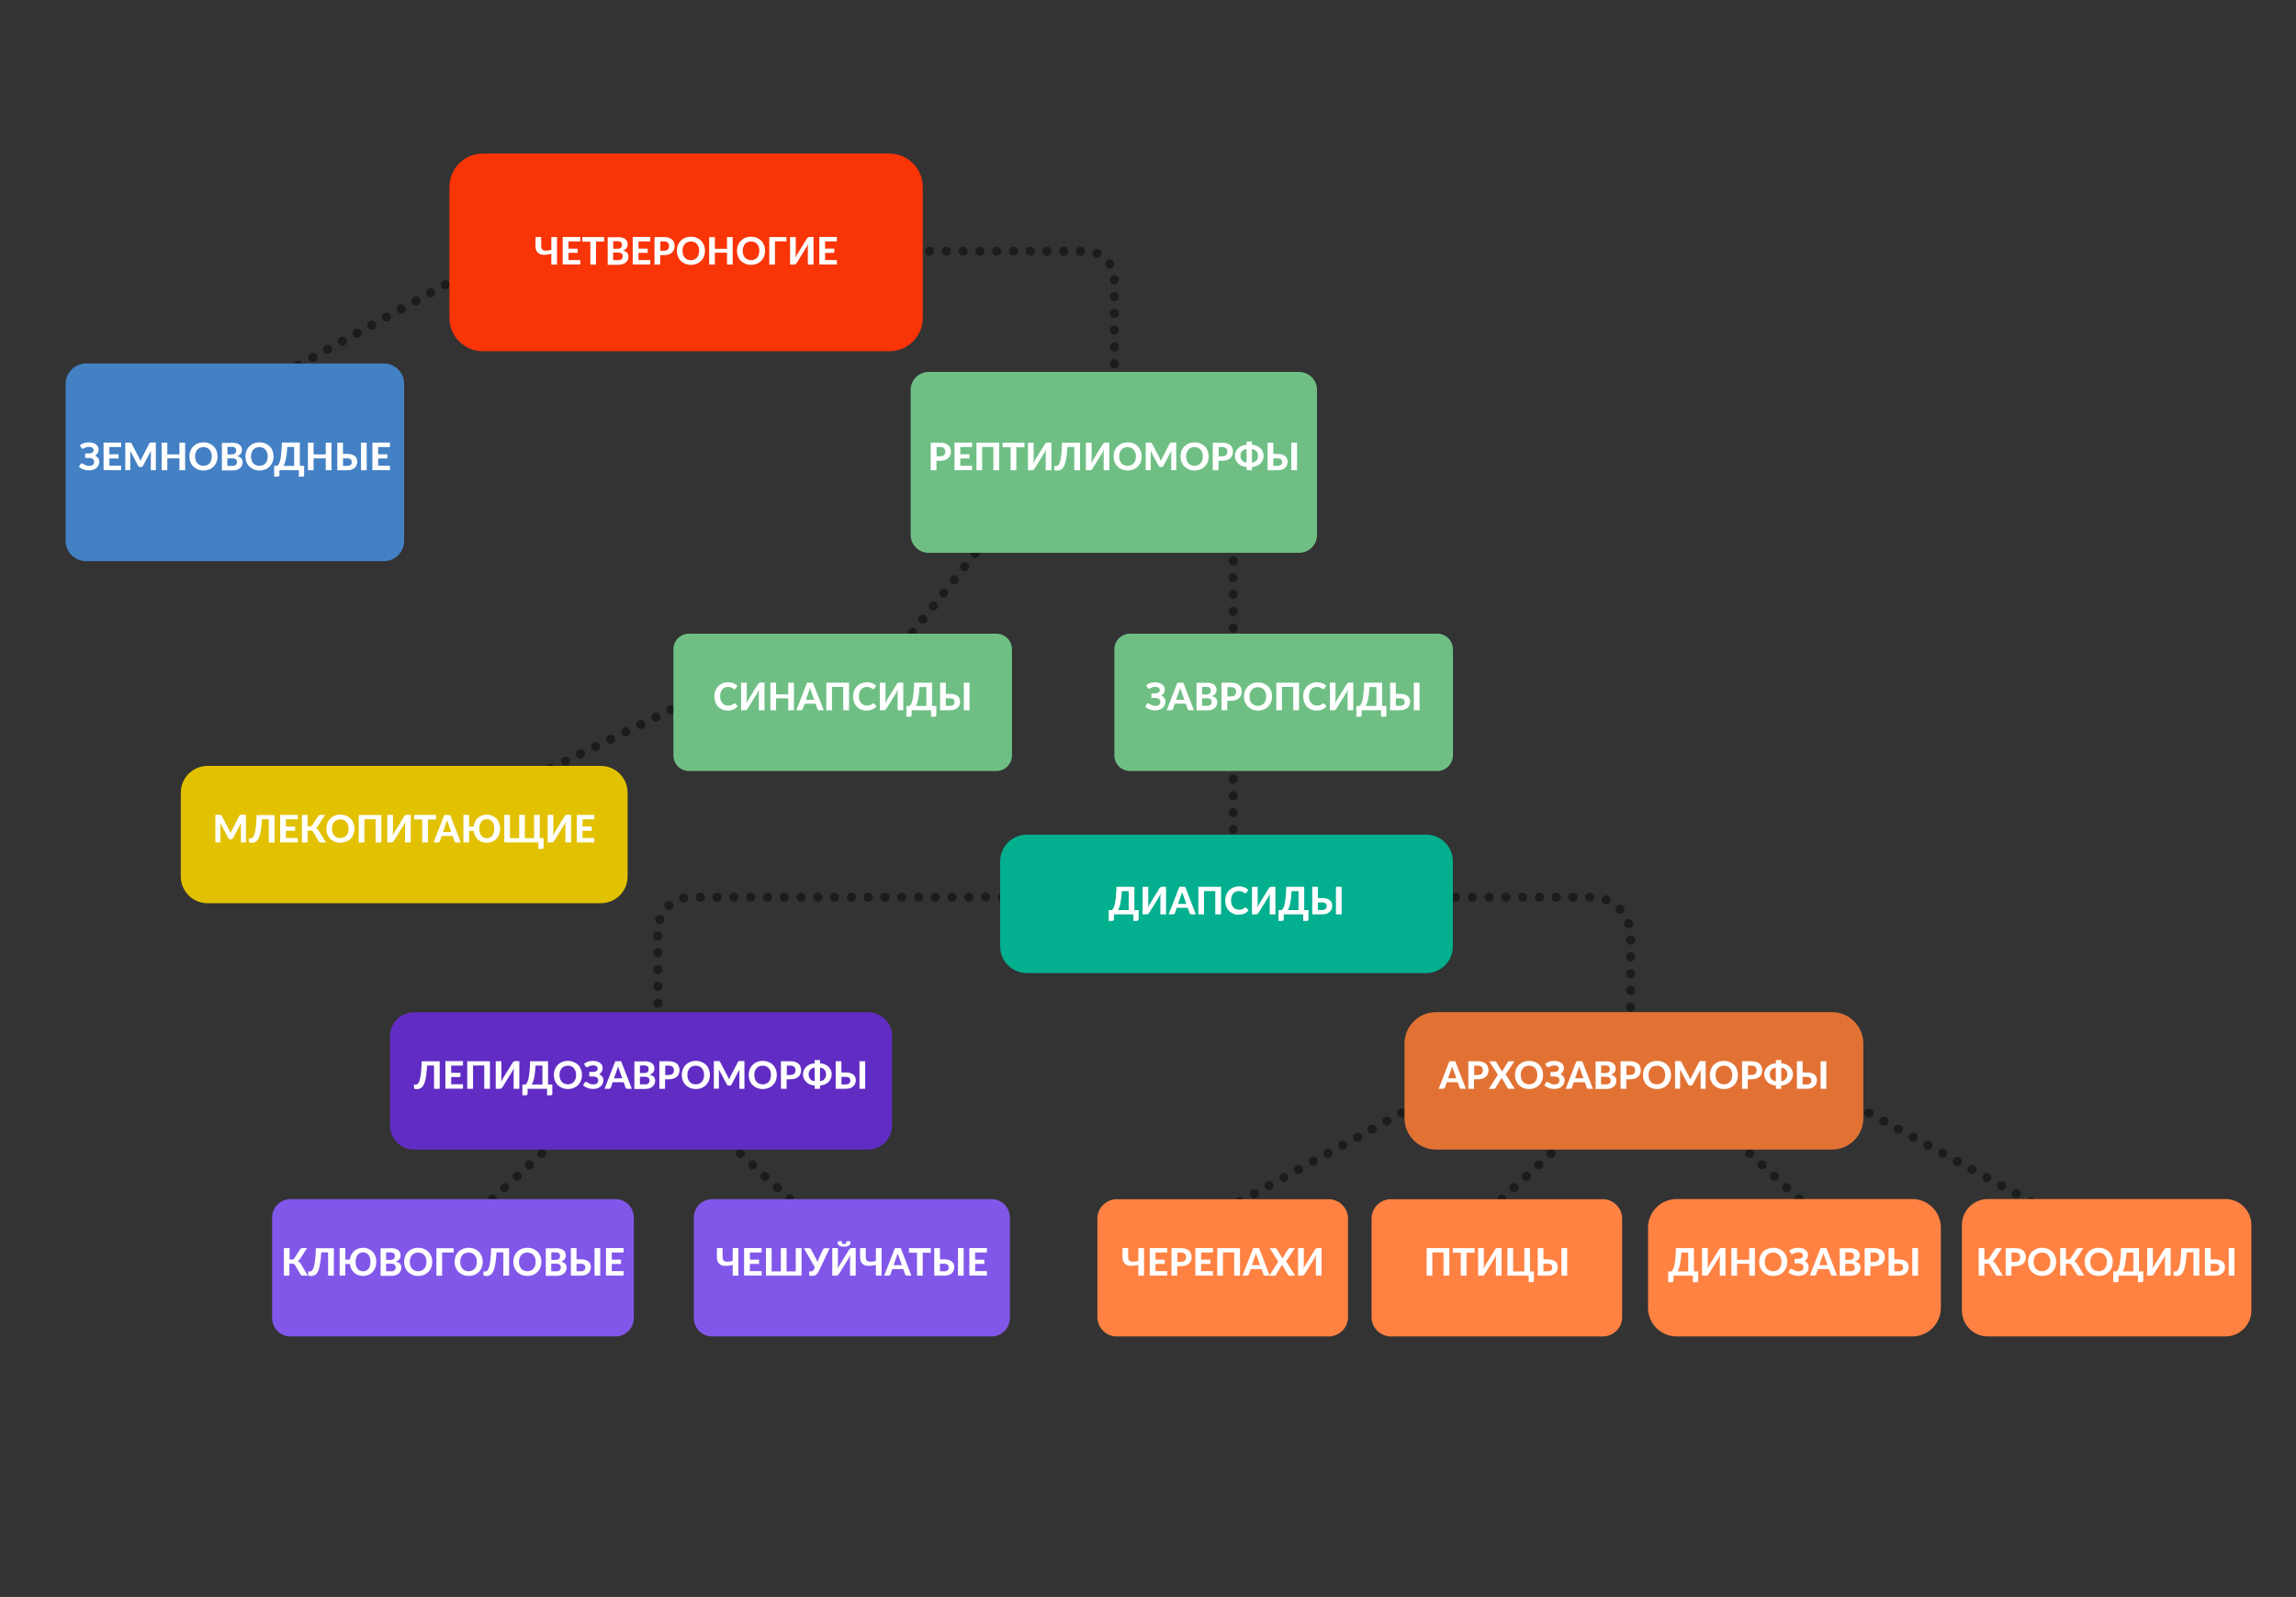 <?xml version="1.0" encoding="UTF-8"?>
<!-- Generator: Adobe Illustrator 25.4.1, SVG Export Plug-In . SVG Version: 6.00 Build 0)  -->
<svg xmlns="http://www.w3.org/2000/svg" xmlns:xlink="http://www.w3.org/1999/xlink" version="1.1" x="0px" y="0px" viewBox="0 0 2741.9 1907.2" style="enable-background:new 0 0 2741.9 1907.2;" xml:space="preserve">
<rect x="0" y="0" width="2741.9" height="1907.2" fill="#333333" stroke="none"/>
<style type="text/css">
	
		.st0{fill:none;stroke:#1C1C1C;stroke-width:10.772;stroke-linecap:round;stroke-linejoin:round;stroke-miterlimit:10;stroke-dasharray:0.198,19.843;}
	.st1{fill:#F93406;}
	.st2{fill:#4380C4;}
	.st3{fill:#FFFFFF;}
	.st4{fill:#6FBF85;}
	.st5{fill:#E2C100;}
	.st6{fill:#02AF8E;}
	.st7{fill:#602CC4;}
	.st8{fill:#8157EA;}
	.st9{fill:#FF8243;}
	.st10{fill:#E27234;}
</style>
<g id="Layer_3">
</g>
<g id="Layer_1">
</g>
<g id="Layer_2">
</g>
<g id="Layer_4">
	<line class="st0" x1="819.4" y1="838.8" x2="602.2" y2="944.7"></line>
	<g>
		<line class="st0" x1="1726.6" y1="1300.3" x2="1454" y2="1449.7"></line>
		<line class="st0" x1="2179.2" y1="1300.3" x2="2451.7" y2="1449.7"></line>
	</g>
	<g>
		<line class="st0" x1="602.2" y1="301.5" x2="329.7" y2="450.9"></line>
	</g>
	<g>
		<path class="st0" d="M676.1,1350c-4.7,6-116.4,107.7-116.4,107.7"></path>
		<path class="st0" d="M854.9,1350c4.7,6,116.4,107.7,116.4,107.7"></path>
	</g>
	<g>
		<path class="st0" d="M1881.5,1350c-4.7,6-116.4,107.7-116.4,107.7"></path>
		<path class="st0" d="M2060.4,1350c4.7,6,116.4,107.7,116.4,107.7"></path>
	</g>
	<path class="st0" d="M785.6,1238.2V1111c0-21.8,17.7-39.5,39.5-39.5h1076.2c25.4,0,46,20.6,46,46v120.7"></path>
	<line class="st0" x1="1472.7" y1="629.7" x2="1472.7" y2="1118.5"></line>
	<line class="st0" x1="1189.6" y1="629.7" x2="1028.9" y2="831.3"></line>
	<path class="st0" d="M849.4,300h447.8c18.6,0,33.6,15.1,33.6,33.6V486"></path>
	<path class="st1" d="M1062.1,419.5H576.6c-22,0-39.9-17.9-39.9-39.9V223.3c0-22,17.9-39.9,39.9-39.9l485.5,0   c22,0,39.9,17.9,39.9,39.9v156.3C1102,401.7,1084.2,419.5,1062.1,419.5z"></path>
	<path class="st2" d="M458.4,670.2H102.8c-13.5,0-24.4-10.9-24.4-24.4V458.5c0-13.5,10.9-24.4,24.4-24.4l355.5,0   c13.5,0,24.4,10.9,24.4,24.4v187.3C482.7,659.3,471.8,670.2,458.4,670.2z"></path>
	<g>
		<path class="st3" d="M665.2,283.1V316h-6.8v-12.8c-1.8,0.4-3.5,0.7-5.1,0.9c-1.6,0.2-3.1,0.2-4.5,0.2c-1.4-0.1-2.7-0.3-3.8-0.8    c-1.1-0.4-2.1-1-2.9-1.9c-0.8-0.8-1.4-1.9-1.9-3.1s-0.7-2.8-0.7-4.5v-10.9h6.8V294c0,1.2,0.2,2.2,0.6,3c0.4,0.8,1,1.4,1.9,1.8    c0.9,0.4,2.2,0.6,3.7,0.5c1.6,0,3.5-0.3,5.9-0.9v-15.3H665.2z"></path>
		<path class="st3" d="M678.9,288.4v8.5h11v5.1h-11v8.6H693v5.3h-21v-32.9h21v5.3H678.9z"></path>
		<path class="st3" d="M721.4,288.5h-9.6V316H705v-27.4h-9.6v-5.5h26.1V288.5z"></path>
		<path class="st3" d="M737.2,283.1c2.2,0,4.1,0.2,5.7,0.6c1.6,0.4,2.8,1,3.8,1.8c1,0.8,1.7,1.7,2.2,2.8c0.5,1.1,0.7,2.3,0.7,3.7    c0,0.8-0.1,1.5-0.3,2.2c-0.2,0.7-0.6,1.3-1,2c-0.5,0.6-1.1,1.2-1.8,1.7c-0.7,0.5-1.6,0.9-2.6,1.3c2.2,0.5,3.9,1.4,5,2.6    c1.1,1.2,1.6,2.7,1.6,4.6c0,1.4-0.3,2.7-0.8,3.9c-0.5,1.2-1.3,2.2-2.3,3.1c-1,0.9-2.3,1.6-3.8,2.1c-1.5,0.5-3.2,0.7-5.2,0.7h-12.7    v-32.9H737.2z M732.3,288.2v8.9h4.5c1,0,1.8-0.1,2.5-0.2c0.7-0.2,1.4-0.4,1.9-0.8c0.5-0.3,0.9-0.8,1.1-1.4    c0.3-0.6,0.4-1.2,0.4-2.1c0-0.8-0.1-1.5-0.3-2.1c-0.2-0.6-0.6-1-1-1.4s-1-0.6-1.7-0.8c-0.7-0.2-1.5-0.2-2.5-0.2H732.3z     M738.1,310.7c1.1,0,2-0.1,2.7-0.4c0.7-0.3,1.3-0.6,1.7-1.1s0.7-0.9,0.9-1.5c0.2-0.6,0.2-1.2,0.2-1.8c0-0.7-0.1-1.3-0.3-1.8    c-0.2-0.5-0.5-1-1-1.3s-1-0.7-1.7-0.9s-1.6-0.3-2.6-0.3h-5.8v9H738.1z"></path>
		<path class="st3" d="M762.5,288.4v8.5h11v5.1h-11v8.6h14.1v5.3h-21v-32.9h21v5.3H762.5z"></path>
		<path class="st3" d="M792.8,283.1c2.3,0,4.2,0.3,5.8,0.8c1.6,0.5,3,1.3,4,2.2c1.1,0.9,1.8,2.1,2.3,3.4c0.5,1.3,0.8,2.7,0.8,4.2    c0,1.6-0.3,3.1-0.8,4.4c-0.5,1.3-1.3,2.5-2.4,3.5c-1.1,1-2.4,1.7-4.1,2.3c-1.6,0.5-3.5,0.8-5.7,0.8h-4.3V316h-6.8v-32.9H792.8z     M792.8,299.4c2.1,0,3.7-0.5,4.7-1.5c1-1,1.5-2.4,1.5-4.2c0-0.8-0.1-1.6-0.4-2.2c-0.2-0.7-0.6-1.2-1.1-1.7    c-0.5-0.5-1.1-0.8-1.9-1.1s-1.7-0.4-2.7-0.4h-4.3v11.2H792.8z"></path>
		<path class="st3" d="M841.9,299.5c0,2.4-0.4,4.6-1.2,6.7c-0.8,2.1-2,3.8-3.4,5.3c-1.5,1.5-3.2,2.7-5.3,3.5    c-2.1,0.9-4.4,1.3-6.9,1.3s-4.8-0.4-6.9-1.3c-2.1-0.9-3.8-2-5.3-3.5c-1.5-1.5-2.6-3.3-3.4-5.3c-0.8-2.1-1.2-4.3-1.2-6.7    c0-2.4,0.4-4.6,1.2-6.7c0.8-2,2-3.8,3.4-5.3c1.5-1.5,3.3-2.7,5.3-3.5c2.1-0.9,4.4-1.3,6.9-1.3s4.8,0.4,6.9,1.3    c2.1,0.9,3.8,2,5.3,3.5c1.5,1.5,2.6,3.3,3.4,5.3S841.9,297.1,841.9,299.5z M834.9,299.5c0-1.7-0.2-3.3-0.7-4.6    c-0.5-1.4-1.1-2.5-2-3.5c-0.9-1-1.9-1.7-3.1-2.2c-1.2-0.5-2.6-0.8-4.1-0.8s-2.9,0.3-4.1,0.8s-2.3,1.2-3.1,2.2    c-0.9,1-1.5,2.1-2,3.5c-0.5,1.4-0.7,2.9-0.7,4.6c0,1.7,0.2,3.3,0.7,4.7c0.5,1.4,1.1,2.5,2,3.5c0.9,1,1.9,1.7,3.1,2.2    c1.2,0.5,2.6,0.8,4.1,0.8s2.9-0.3,4.1-0.8c1.2-0.5,2.3-1.2,3.1-2.2c0.9-1,1.5-2.1,2-3.5C834.7,302.8,834.9,301.2,834.9,299.5z"></path>
		<path class="st3" d="M875,283.1V316h-6.8v-14.2h-14.5V316h-6.8v-32.9h6.8v14h14.5v-14H875z"></path>
		<path class="st3" d="M913.7,299.5c0,2.4-0.4,4.6-1.2,6.7c-0.8,2.1-2,3.8-3.4,5.3c-1.5,1.5-3.2,2.7-5.3,3.5    c-2.1,0.9-4.4,1.3-6.9,1.3s-4.8-0.4-6.9-1.3c-2.1-0.9-3.8-2-5.3-3.5c-1.5-1.5-2.6-3.3-3.4-5.3c-0.8-2.1-1.2-4.3-1.2-6.7    c0-2.4,0.4-4.6,1.2-6.7c0.8-2,2-3.8,3.4-5.3c1.5-1.5,3.3-2.7,5.3-3.5c2.1-0.9,4.4-1.3,6.9-1.3s4.8,0.4,6.9,1.3    c2.1,0.9,3.8,2,5.3,3.5c1.5,1.5,2.6,3.3,3.4,5.3S913.7,297.1,913.7,299.5z M906.8,299.5c0-1.7-0.2-3.3-0.7-4.6    c-0.5-1.4-1.1-2.5-2-3.5c-0.9-1-1.9-1.7-3.1-2.2c-1.2-0.5-2.6-0.8-4.1-0.8s-2.9,0.3-4.1,0.8s-2.3,1.2-3.1,2.2    c-0.9,1-1.5,2.1-2,3.5c-0.5,1.4-0.7,2.9-0.7,4.6c0,1.7,0.2,3.3,0.7,4.7c0.5,1.4,1.1,2.5,2,3.5c0.9,1,1.9,1.7,3.1,2.2    c1.2,0.5,2.6,0.8,4.1,0.8s2.9-0.3,4.1-0.8c1.2-0.5,2.3-1.2,3.1-2.2c0.9-1,1.5-2.1,2-3.5C906.5,302.8,906.8,301.2,906.8,299.5z"></path>
		<path class="st3" d="M939.2,288.2h-13.7V316h-6.8v-32.9h20.5V288.2z"></path>
		<path class="st3" d="M971.5,283.1V316h-6.8v-19.6c0-0.8,0-1.7,0.1-2.6s0.1-1.8,0.3-2.8c-0.3,0.9-0.7,1.7-1.1,2.5    c-0.4,0.8-0.7,1.4-1.1,2l-11.4,18.4c-0.2,0.3-0.3,0.5-0.5,0.7c-0.2,0.2-0.4,0.5-0.7,0.7s-0.5,0.4-0.8,0.5    c-0.3,0.1-0.6,0.2-0.9,0.2h-5.1v-32.9h6.8v19.6c0,0.8,0,1.7-0.1,2.6s-0.1,1.8-0.3,2.8c0.3-0.9,0.7-1.7,1.1-2.5    c0.4-0.8,0.7-1.4,1.1-2l11.4-18.5c0.2-0.2,0.3-0.5,0.5-0.7c0.2-0.2,0.4-0.5,0.7-0.7c0.2-0.2,0.5-0.4,0.8-0.5    c0.3-0.1,0.6-0.2,0.9-0.2H971.5z"></path>
		<path class="st3" d="M985.3,288.4v8.5h11v5.1h-11v8.6h14.1v5.3h-21v-32.9h21v5.3H985.3z"></path>
	</g>
	<g>
		<path class="st3" d="M95.4,531.8c1.3-1.1,2.8-1.9,4.6-2.6c1.8-0.6,3.8-0.9,5.9-0.9c1.8,0,3.5,0.2,4.9,0.6c1.5,0.4,2.7,1,3.7,1.8    c1,0.8,1.8,1.7,2.4,2.7c0.6,1.1,0.8,2.2,0.8,3.5c0,1.5-0.3,2.9-1,4.1s-1.7,2.3-3.1,3.1c0.7,0.4,1.4,0.8,2,1.3    c0.6,0.5,1.1,1,1.6,1.6c0.4,0.6,0.8,1.2,1,1.9c0.2,0.7,0.4,1.4,0.4,2.2c0,1.5-0.3,2.9-0.8,4.2c-0.6,1.3-1.4,2.4-2.4,3.4    c-1.1,1-2.4,1.7-3.9,2.3c-1.6,0.6-3.3,0.8-5.3,0.8c-1.1,0-2.3-0.1-3.4-0.3c-1.1-0.2-2.2-0.5-3.2-0.9c-1-0.4-2-0.8-2.9-1.4    c-0.9-0.5-1.7-1.1-2.4-1.8l2-3.2c0.2-0.2,0.4-0.4,0.6-0.6c0.3-0.2,0.6-0.2,0.9-0.2c0.4,0,0.9,0.2,1.4,0.5c0.5,0.3,1.1,0.6,1.7,1    c0.6,0.4,1.4,0.7,2.3,1c0.9,0.3,2,0.5,3.2,0.5c1.9,0,3.3-0.4,4.4-1.2c1-0.8,1.6-2,1.6-3.8c0-0.7-0.1-1.3-0.4-1.9    c-0.3-0.6-0.7-1-1.2-1.4s-1.2-0.7-1.9-0.9c-0.8-0.2-1.6-0.3-2.5-0.3h-4.7l0-5.4h4.2c1.9,0,3.3-0.3,4.3-1c1-0.7,1.5-1.7,1.5-3    c0-1.2-0.5-2.1-1.4-2.8c-0.9-0.7-2.3-1-4.1-1c-1,0-2,0.1-2.7,0.3s-1.4,0.5-2,0.8c-0.6,0.3-1.1,0.5-1.5,0.8    c-0.4,0.2-0.8,0.3-1.1,0.3c-0.3,0-0.6-0.1-0.9-0.2c-0.2-0.2-0.4-0.4-0.7-0.7L95.4,531.8z"></path>
		<path class="st3" d="M130.6,534v8.5h11v5.1h-11v8.6h14.1v5.3h-21v-32.9h21v5.3H130.6z"></path>
		<path class="st3" d="M186.1,528.7v32.9h-6v-20.2c0-0.4,0-0.9,0-1.4c0-0.5,0.1-1,0.1-1.5l-9.4,17.8c-0.5,1-1.3,1.5-2.4,1.5h-1    c-0.5,0-1-0.1-1.4-0.4s-0.7-0.6-1-1.1l-9.5-17.9c0,0.5,0.1,1,0.1,1.5c0,0.5,0,0.9,0,1.4v20.2h-6v-32.9h5.2c0.3,0,0.5,0,0.8,0    c0.2,0,0.4,0.1,0.6,0.1s0.3,0.2,0.5,0.3c0.1,0.1,0.3,0.3,0.4,0.6l9.2,17.6c0.3,0.5,0.6,1.1,0.8,1.6c0.2,0.6,0.5,1.1,0.7,1.7    c0.2-0.6,0.5-1.2,0.7-1.8s0.5-1.1,0.8-1.7l9.1-17.5c0.1-0.3,0.3-0.5,0.4-0.6c0.2-0.1,0.3-0.2,0.5-0.3s0.4-0.1,0.6-0.1    c0.2,0,0.5,0,0.8,0H186.1z"></path>
		<path class="st3" d="M221.1,528.7v32.9h-6.8v-14.2h-14.5v14.2h-6.8v-32.9h6.8v14h14.5v-14H221.1z"></path>
		<path class="st3" d="M259.8,545.1c0,2.4-0.4,4.6-1.2,6.7c-0.8,2.1-2,3.8-3.4,5.3c-1.5,1.5-3.2,2.7-5.3,3.5s-4.4,1.3-6.9,1.3    c-2.5,0-4.8-0.4-6.9-1.3s-3.8-2-5.3-3.5s-2.6-3.3-3.4-5.3s-1.2-4.3-1.2-6.7c0-2.4,0.4-4.6,1.2-6.7s2-3.8,3.4-5.3    c1.5-1.5,3.3-2.7,5.3-3.5s4.4-1.3,6.9-1.3c2.5,0,4.8,0.4,6.9,1.3s3.8,2,5.3,3.5c1.5,1.5,2.6,3.3,3.4,5.3    C259.4,540.5,259.8,542.7,259.8,545.1z M252.9,545.1c0-1.7-0.2-3.3-0.7-4.6c-0.5-1.4-1.1-2.5-2-3.5c-0.9-1-1.9-1.7-3.1-2.2    c-1.2-0.5-2.6-0.8-4.1-0.8s-2.9,0.3-4.2,0.8c-1.2,0.5-2.3,1.2-3.1,2.2s-1.5,2.1-2,3.5c-0.5,1.4-0.7,2.9-0.7,4.6    c0,1.7,0.2,3.3,0.7,4.7c0.5,1.4,1.1,2.5,2,3.5s1.9,1.7,3.1,2.2c1.2,0.5,2.6,0.8,4.2,0.8s2.9-0.3,4.1-0.8c1.2-0.5,2.3-1.2,3.1-2.2    c0.9-1,1.5-2.1,2-3.5C252.6,548.4,252.9,546.8,252.9,545.1z"></path>
		<path class="st3" d="M276.5,528.7c2.2,0,4.1,0.2,5.7,0.6c1.6,0.4,2.8,1,3.8,1.8c1,0.8,1.7,1.7,2.2,2.8c0.5,1.1,0.7,2.3,0.7,3.7    c0,0.8-0.1,1.5-0.3,2.2c-0.2,0.7-0.6,1.3-1,2c-0.5,0.6-1.1,1.2-1.8,1.7c-0.7,0.5-1.6,0.9-2.6,1.3c2.2,0.5,3.9,1.4,5,2.6    c1.1,1.2,1.6,2.7,1.6,4.6c0,1.4-0.3,2.7-0.8,3.9s-1.3,2.2-2.3,3.1c-1,0.9-2.3,1.6-3.8,2.1s-3.2,0.7-5.2,0.7h-12.7v-32.9H276.5z     M271.6,533.8v8.9h4.5c1,0,1.8-0.1,2.5-0.2c0.7-0.2,1.4-0.4,1.9-0.8s0.9-0.8,1.1-1.4s0.4-1.3,0.4-2.1c0-0.8-0.1-1.5-0.3-2.1    c-0.2-0.6-0.6-1-1-1.4c-0.5-0.3-1-0.6-1.7-0.8c-0.7-0.2-1.5-0.2-2.5-0.2H271.6z M277.4,556.4c1.1,0,2-0.1,2.7-0.4    c0.7-0.3,1.3-0.6,1.7-1.1c0.4-0.4,0.7-0.9,0.9-1.5c0.2-0.6,0.2-1.2,0.2-1.8c0-0.7-0.1-1.3-0.3-1.8s-0.5-1-1-1.3    c-0.4-0.4-1-0.7-1.7-0.8c-0.7-0.2-1.6-0.3-2.6-0.3h-5.8v9H277.4z"></path>
		<path class="st3" d="M326.7,545.1c0,2.4-0.4,4.6-1.2,6.7c-0.8,2.1-2,3.8-3.4,5.3c-1.5,1.5-3.2,2.7-5.3,3.5s-4.4,1.3-6.9,1.3    c-2.5,0-4.8-0.4-6.9-1.3s-3.8-2-5.3-3.5s-2.6-3.3-3.4-5.3s-1.2-4.3-1.2-6.7c0-2.4,0.4-4.6,1.2-6.7s2-3.8,3.4-5.3    c1.5-1.5,3.3-2.7,5.3-3.5s4.4-1.3,6.9-1.3c2.5,0,4.8,0.4,6.9,1.3s3.8,2,5.3,3.5c1.5,1.5,2.6,3.3,3.4,5.3    C326.3,540.5,326.7,542.7,326.7,545.1z M319.7,545.1c0-1.7-0.2-3.3-0.7-4.6c-0.5-1.4-1.1-2.5-2-3.5c-0.9-1-1.9-1.7-3.1-2.2    c-1.2-0.5-2.6-0.8-4.1-0.8s-2.9,0.3-4.2,0.8c-1.2,0.5-2.3,1.2-3.1,2.2s-1.5,2.1-2,3.5c-0.5,1.4-0.7,2.9-0.7,4.6    c0,1.7,0.2,3.3,0.7,4.7c0.5,1.4,1.1,2.5,2,3.5s1.9,1.7,3.1,2.2c1.2,0.5,2.6,0.8,4.2,0.8s2.9-0.3,4.1-0.8c1.2-0.5,2.3-1.2,3.1-2.2    c0.9-1,1.5-2.1,2-3.5C319.5,548.4,319.7,546.8,319.7,545.1z"></path>
		<path class="st3" d="M363.2,556.4v11c0,0.6-0.2,1-0.6,1.4s-0.9,0.5-1.6,0.5h-4.1v-7.8h-23.2v5.8c0,0.6-0.2,1-0.6,1.4    c-0.4,0.3-0.9,0.5-1.6,0.5h-4.1v-12.9h3.7c0.4-0.2,0.8-0.6,1.2-1.1s0.8-1.2,1.2-2.1c0.4-0.9,0.7-2,1.1-3.4c0.3-1.4,0.7-3,0.9-5    c0.3-2,0.5-4.3,0.7-7c0.2-2.7,0.4-5.7,0.4-9.2h21.5v27.8H363.2z M351.3,556.4v-22.6h-8.2c-0.2,3.1-0.4,5.8-0.7,8.2s-0.7,4.5-1,6.3    c-0.4,1.8-0.8,3.4-1.3,4.7c-0.5,1.3-1,2.5-1.6,3.4H351.3z"></path>
		<path class="st3" d="M395.9,528.7v32.9H389v-14.2h-14.5v14.2h-6.8v-32.9h6.8v14H389v-14H395.9z"></path>
		<path class="st3" d="M414.5,542.1c2.2,0,4.1,0.2,5.6,0.7c1.6,0.5,2.8,1.1,3.8,2c1,0.8,1.7,1.8,2.1,2.9c0.5,1.1,0.7,2.3,0.7,3.5    c0,1.6-0.3,3-0.8,4.3s-1.3,2.4-2.4,3.3c-1,0.9-2.3,1.6-3.8,2.1c-1.5,0.5-3.2,0.7-5.2,0.7h-11.7v-32.9h6.8v13.4H414.5z     M414.5,556.4c1.1,0,2-0.1,2.7-0.4c0.7-0.2,1.3-0.6,1.7-1c0.4-0.4,0.7-0.9,0.9-1.4c0.2-0.5,0.3-1.1,0.3-1.7c0-0.7-0.1-1.3-0.3-1.9    c-0.2-0.6-0.5-1-0.9-1.4c-0.4-0.4-1-0.7-1.7-0.9c-0.7-0.2-1.6-0.3-2.7-0.3h-4.9v9H414.5z M437.9,561.6h-6.8v-32.9h6.8V561.6z"></path>
		<path class="st3" d="M451.6,534v8.5h11v5.1h-11v8.6h14.1v5.3h-21v-32.9h21v5.3H451.6z"></path>
	</g>
	<path class="st4" d="M1551.4,660.2H1109c-11.9,0-21.5-9.6-21.5-21.5v-173c0-11.9,9.6-21.5,21.5-21.5l442.3,0   c11.9,0,21.5,9.6,21.5,21.5v173C1572.9,650.6,1563.3,660.2,1551.4,660.2z"></path>
	<g>
		<path class="st3" d="M1122.7,528.7c2.3,0,4.2,0.3,5.8,0.8c1.6,0.5,3,1.3,4,2.2s1.8,2.1,2.3,3.4c0.5,1.3,0.8,2.7,0.8,4.2    c0,1.6-0.3,3.1-0.8,4.4c-0.5,1.3-1.3,2.5-2.4,3.5c-1.1,1-2.4,1.7-4.1,2.3s-3.5,0.8-5.7,0.8h-4.3v11.3h-6.8v-32.9H1122.7z     M1122.7,545c2.1,0,3.7-0.5,4.7-1.5c1-1,1.5-2.4,1.5-4.2c0-0.8-0.1-1.6-0.4-2.2c-0.2-0.7-0.6-1.2-1.1-1.7    c-0.5-0.5-1.1-0.8-1.9-1.1c-0.8-0.3-1.7-0.4-2.7-0.4h-4.3V545H1122.7z"></path>
		<path class="st3" d="M1146.8,534v8.5h11v5.1h-11v8.6h14.1v5.3h-21v-32.9h21v5.3H1146.8z"></path>
		<path class="st3" d="M1193.1,561.6h-6.8v-27.8h-13.4v27.8h-6.8v-32.9h27.1V561.6z"></path>
		<path class="st3" d="M1223.3,534.2h-9.6v27.4h-6.8v-27.4h-9.6v-5.5h26.1V534.2z"></path>
		<path class="st3" d="M1255.6,528.7v32.9h-6.8V542c0-0.8,0-1.7,0.1-2.6c0-0.9,0.1-1.8,0.3-2.8c-0.3,0.9-0.7,1.7-1.1,2.5    c-0.4,0.8-0.7,1.4-1.1,2l-11.4,18.4c-0.2,0.3-0.3,0.5-0.5,0.7c-0.2,0.2-0.4,0.5-0.7,0.7c-0.2,0.2-0.5,0.4-0.8,0.5    s-0.6,0.2-0.9,0.2h-5.1v-32.9h6.8v19.6c0,0.8,0,1.7-0.1,2.6c0,0.9-0.1,1.8-0.3,2.8c0.3-0.9,0.7-1.7,1.1-2.5c0.4-0.8,0.7-1.4,1.1-2    l11.4-18.5c0.2-0.2,0.3-0.5,0.5-0.7c0.2-0.2,0.4-0.5,0.7-0.7c0.2-0.2,0.5-0.4,0.8-0.5c0.3-0.1,0.6-0.2,0.9-0.2H1255.6z"></path>
		<path class="st3" d="M1289.7,561.6h-6.8v-27.8h-8.2c-0.2,4.1-0.5,7.6-0.9,10.6c-0.4,3-0.9,5.5-1.4,7.6c-0.6,2.1-1.2,3.8-1.9,5.1    c-0.7,1.3-1.5,2.3-2.3,3c-0.8,0.7-1.7,1.2-2.7,1.5s-2,0.4-3,0.4c-1.2,0-2.1-0.1-2.6-0.3c-0.5-0.2-0.8-0.5-0.8-0.9v-4.2h1.8    c0.5,0,1-0.1,1.5-0.2s1-0.5,1.5-1.1s1-1.5,1.5-2.7c0.5-1.2,0.9-2.8,1.3-4.9c0.4-2.1,0.7-4.6,1-7.7c0.3-3.1,0.5-6.8,0.6-11.2h21.5    V561.6z"></path>
		<path class="st3" d="M1324.8,528.7v32.9h-6.8V542c0-0.8,0-1.7,0.1-2.6c0-0.9,0.1-1.8,0.3-2.8c-0.3,0.9-0.7,1.7-1.1,2.5    c-0.4,0.8-0.7,1.4-1.1,2l-11.4,18.4c-0.2,0.3-0.3,0.5-0.5,0.7c-0.2,0.2-0.4,0.5-0.7,0.7c-0.2,0.2-0.5,0.4-0.8,0.5    c-0.3,0.1-0.6,0.2-0.9,0.2h-5.1v-32.9h6.8v19.6c0,0.8,0,1.7-0.1,2.6c0,0.9-0.1,1.8-0.3,2.8c0.3-0.9,0.7-1.7,1.1-2.5    c0.4-0.8,0.7-1.4,1.1-2l11.4-18.5c0.2-0.2,0.3-0.5,0.5-0.7c0.2-0.2,0.4-0.5,0.7-0.7c0.2-0.2,0.5-0.4,0.8-0.5    c0.3-0.1,0.6-0.2,0.9-0.2H1324.8z"></path>
		<path class="st3" d="M1363.5,545.1c0,2.4-0.4,4.6-1.2,6.7c-0.8,2.1-2,3.8-3.4,5.3c-1.5,1.5-3.2,2.7-5.3,3.5s-4.4,1.3-6.9,1.3    c-2.5,0-4.8-0.4-6.9-1.3s-3.8-2-5.3-3.5s-2.6-3.3-3.4-5.3s-1.2-4.3-1.2-6.7c0-2.4,0.4-4.6,1.2-6.7s2-3.8,3.4-5.3    c1.5-1.5,3.3-2.7,5.3-3.5s4.4-1.3,6.9-1.3c2.5,0,4.8,0.4,6.9,1.3s3.8,2,5.3,3.5c1.5,1.5,2.6,3.3,3.4,5.3    C1363.1,540.5,1363.5,542.7,1363.5,545.1z M1356.5,545.1c0-1.7-0.2-3.3-0.7-4.6c-0.5-1.4-1.1-2.5-2-3.5c-0.9-1-1.9-1.7-3.1-2.2    c-1.2-0.5-2.6-0.8-4.1-0.8s-2.9,0.3-4.2,0.8c-1.2,0.5-2.3,1.2-3.1,2.2s-1.5,2.1-2,3.5c-0.5,1.4-0.7,2.9-0.7,4.6    c0,1.7,0.2,3.3,0.7,4.7c0.5,1.4,1.1,2.5,2,3.5s1.9,1.7,3.1,2.2c1.2,0.5,2.6,0.8,4.2,0.8s2.9-0.3,4.1-0.8c1.2-0.5,2.3-1.2,3.1-2.2    c0.9-1,1.5-2.1,2-3.5C1356.3,548.4,1356.5,546.8,1356.5,545.1z"></path>
		<path class="st3" d="M1404.7,528.7v32.9h-6v-20.2c0-0.4,0-0.9,0-1.4s0.1-1,0.1-1.5l-9.4,17.8c-0.5,1-1.3,1.5-2.4,1.5h-1    c-0.5,0-1-0.1-1.4-0.4s-0.7-0.6-1-1.1l-9.5-17.9c0,0.5,0.1,1,0.1,1.5c0,0.5,0,0.9,0,1.4v20.2h-6v-32.9h5.2c0.3,0,0.5,0,0.8,0    c0.2,0,0.4,0.1,0.6,0.1s0.3,0.2,0.5,0.3c0.1,0.1,0.3,0.3,0.4,0.6l9.2,17.6c0.3,0.5,0.6,1.1,0.8,1.6c0.2,0.6,0.5,1.1,0.7,1.7    c0.2-0.6,0.5-1.2,0.7-1.8c0.2-0.6,0.5-1.1,0.8-1.7l9.1-17.5c0.1-0.3,0.3-0.5,0.4-0.6c0.2-0.1,0.3-0.2,0.5-0.3    c0.2-0.1,0.4-0.1,0.6-0.1c0.2,0,0.5,0,0.8,0H1404.7z"></path>
		<path class="st3" d="M1443.4,545.1c0,2.4-0.4,4.6-1.2,6.7c-0.8,2.1-2,3.8-3.4,5.3c-1.5,1.5-3.2,2.7-5.3,3.5s-4.4,1.3-6.9,1.3    c-2.5,0-4.8-0.4-6.9-1.3s-3.8-2-5.3-3.5s-2.6-3.3-3.4-5.3s-1.2-4.3-1.2-6.7c0-2.4,0.4-4.6,1.2-6.7s2-3.8,3.4-5.3    c1.5-1.5,3.3-2.7,5.3-3.5s4.4-1.3,6.9-1.3c2.5,0,4.8,0.4,6.9,1.3s3.8,2,5.3,3.5c1.5,1.5,2.6,3.3,3.4,5.3    C1443,540.5,1443.4,542.7,1443.4,545.1z M1436.4,545.1c0-1.7-0.2-3.3-0.7-4.6c-0.5-1.4-1.1-2.5-2-3.5c-0.9-1-1.9-1.7-3.1-2.2    c-1.2-0.5-2.6-0.8-4.1-0.8s-2.9,0.3-4.2,0.8c-1.2,0.5-2.3,1.2-3.1,2.2s-1.5,2.1-2,3.5c-0.5,1.4-0.7,2.9-0.7,4.6    c0,1.7,0.2,3.3,0.7,4.7c0.5,1.4,1.1,2.5,2,3.5s1.9,1.7,3.1,2.2c1.2,0.5,2.6,0.8,4.2,0.8s2.9-0.3,4.1-0.8c1.2-0.5,2.3-1.2,3.1-2.2    c0.9-1,1.5-2.1,2-3.5C1436.2,548.4,1436.4,546.8,1436.4,545.1z"></path>
		<path class="st3" d="M1459.5,528.7c2.3,0,4.2,0.3,5.8,0.8c1.6,0.5,3,1.3,4,2.2c1.1,0.9,1.8,2.1,2.3,3.4c0.5,1.3,0.8,2.7,0.8,4.2    c0,1.6-0.3,3.1-0.8,4.4s-1.3,2.5-2.4,3.5c-1.1,1-2.4,1.7-4.1,2.3s-3.5,0.8-5.7,0.8h-4.3v11.3h-6.8v-32.9H1459.5z M1459.5,545    c2.1,0,3.7-0.5,4.7-1.5c1-1,1.5-2.4,1.5-4.2c0-0.8-0.1-1.6-0.4-2.2c-0.2-0.7-0.6-1.2-1.1-1.7c-0.5-0.5-1.1-0.8-1.9-1.1    c-0.8-0.3-1.7-0.4-2.7-0.4h-4.3V545H1459.5z"></path>
		<path class="st3" d="M1495.1,531.2c2,0.1,3.9,0.5,5.6,1.2c1.7,0.7,3.2,1.7,4.4,2.8c1.2,1.2,2.2,2.6,2.9,4.2c0.7,1.6,1.1,3.3,1.1,5    c0,1.8-0.4,3.5-1.1,5.1c-0.7,1.6-1.7,3-2.9,4.1c-1.2,1.2-2.7,2.1-4.4,2.9c-1.7,0.7-3.6,1.1-5.6,1.2v3.9h-6.4v-3.9    c-2-0.1-3.9-0.5-5.6-1.2c-1.7-0.7-3.2-1.7-4.4-2.9c-1.2-1.2-2.2-2.6-2.9-4.1c-0.7-1.6-1.1-3.3-1.1-5.1c0-1.8,0.4-3.5,1.1-5    s1.7-3,2.9-4.2c1.2-1.2,2.7-2.1,4.4-2.8c1.7-0.7,3.6-1.1,5.6-1.2v-3.9h6.4V531.2z M1488.6,536.3c-1.1,0-2.1,0.3-2.9,0.7    c-0.9,0.4-1.6,1-2.3,1.7s-1.1,1.6-1.5,2.5c-0.3,1-0.5,2-0.5,3.1c0,1.1,0.2,2.2,0.5,3.1s0.8,1.8,1.5,2.6c0.6,0.7,1.4,1.3,2.3,1.7    c0.9,0.4,1.9,0.7,2.9,0.7V536.3z M1495.1,552.5c1.1,0,2-0.3,2.9-0.7c0.9-0.4,1.6-1,2.3-1.7c0.6-0.7,1.1-1.6,1.5-2.6    c0.3-1,0.5-2,0.5-3.1c0-1.1-0.2-2.1-0.5-3.1c-0.3-1-0.8-1.8-1.5-2.5c-0.6-0.7-1.4-1.3-2.3-1.7c-0.9-0.4-1.9-0.7-2.9-0.7V552.5z"></path>
		<path class="st3" d="M1525.5,542.1c2.2,0,4.1,0.2,5.6,0.7c1.6,0.5,2.8,1.1,3.8,2c1,0.8,1.7,1.8,2.1,2.9c0.5,1.1,0.7,2.3,0.7,3.5    c0,1.6-0.3,3-0.8,4.3s-1.3,2.4-2.4,3.3c-1,0.9-2.3,1.6-3.8,2.1c-1.5,0.5-3.2,0.7-5.2,0.7h-11.7v-32.9h6.8v13.4H1525.5z     M1525.5,556.4c1.1,0,2-0.1,2.7-0.4c0.7-0.2,1.3-0.6,1.7-1c0.4-0.4,0.7-0.9,0.9-1.4c0.2-0.5,0.3-1.1,0.3-1.7    c0-0.7-0.1-1.3-0.3-1.9c-0.2-0.6-0.5-1-0.9-1.4c-0.4-0.4-1-0.7-1.7-0.9c-0.7-0.2-1.6-0.3-2.7-0.3h-4.9v9H1525.5z M1548.9,561.6    h-6.8v-32.9h6.8V561.6z"></path>
	</g>
	<path class="st4" d="M1189.9,920.8H822.8c-10.3,0-18.6-8.3-18.6-18.6V775.4c0-10.3,8.3-18.6,18.6-18.6h367.1   c10.3,0,18.6,8.3,18.6,18.6v126.8C1208.5,912.5,1200.2,920.8,1189.9,920.8z"></path>
	<g>
		<path class="st3" d="M877.3,840.1c0.4,0,0.7,0.1,1,0.4l2.7,2.9c-1.3,1.7-3,3-5,3.9c-2,0.9-4.3,1.3-7,1.3c-2.5,0-4.7-0.4-6.6-1.3    s-3.6-2-5-3.5c-1.4-1.5-2.4-3.3-3.2-5.3c-0.7-2.1-1.1-4.3-1.1-6.7c0-1.6,0.2-3.2,0.5-4.7c0.4-1.5,0.9-2.8,1.6-4.1    c0.7-1.2,1.5-2.4,2.5-3.4c1-1,2-1.8,3.3-2.6c1.2-0.7,2.5-1.2,4-1.6c1.4-0.4,3-0.6,4.6-0.6c1.2,0,2.4,0.1,3.4,0.3s2.1,0.5,3,0.9    c0.9,0.4,1.8,0.8,2.6,1.4c0.8,0.5,1.5,1.1,2.1,1.8l-2.3,3.1c-0.1,0.2-0.3,0.4-0.5,0.5c-0.2,0.2-0.5,0.2-0.9,0.2    c-0.4,0-0.7-0.1-1.1-0.4c-0.4-0.3-0.8-0.5-1.4-0.9c-0.5-0.3-1.2-0.6-2-0.9c-0.8-0.3-1.8-0.4-3.1-0.4c-1.4,0-2.6,0.2-3.8,0.7    c-1.1,0.5-2.1,1.2-3,2.2c-0.8,0.9-1.5,2.1-1.9,3.5s-0.7,2.9-0.7,4.7c0,1.8,0.2,3.3,0.7,4.7c0.5,1.4,1.2,2.6,2,3.5s1.9,1.7,3,2.2    c1.1,0.5,2.4,0.7,3.7,0.7c0.8,0,1.5,0,2.1-0.1c0.6-0.1,1.2-0.2,1.7-0.4c0.5-0.2,1-0.4,1.5-0.7c0.5-0.3,1-0.6,1.4-1.1    c0.2-0.1,0.3-0.2,0.5-0.3C876.9,840.2,877.1,840.1,877.3,840.1z"></path>
		<path class="st3" d="M913,815.3v32.9h-6.8v-19.6c0-0.8,0-1.7,0.1-2.6s0.1-1.8,0.3-2.8c-0.3,0.9-0.7,1.7-1.1,2.5    c-0.4,0.8-0.7,1.4-1.1,2l-11.4,18.4c-0.2,0.3-0.3,0.5-0.5,0.7c-0.2,0.2-0.4,0.5-0.7,0.7s-0.5,0.4-0.8,0.5    c-0.3,0.1-0.6,0.2-0.9,0.2h-5.1v-32.9h6.8v19.6c0,0.8,0,1.7-0.1,2.6s-0.1,1.8-0.3,2.8c0.3-0.9,0.7-1.7,1.1-2.5    c0.4-0.8,0.7-1.4,1.1-2l11.4-18.5c0.2-0.2,0.3-0.5,0.5-0.7c0.2-0.2,0.4-0.5,0.7-0.7c0.2-0.2,0.5-0.4,0.8-0.5    c0.3-0.1,0.6-0.2,0.9-0.2H913z"></path>
		<path class="st3" d="M948.1,815.3v32.9h-6.8V834h-14.5v14.2h-6.8v-32.9h6.8v14h14.5v-14H948.1z"></path>
		<path class="st3" d="M983.7,848.2h-5.3c-0.6,0-1.1-0.1-1.4-0.4c-0.4-0.3-0.6-0.6-0.8-1.1l-2.2-6.3h-13.1l-2.2,6.3    c-0.1,0.4-0.4,0.7-0.8,1c-0.4,0.3-0.9,0.5-1.4,0.5H951l12.8-32.9h7L983.7,848.2z M972.3,835.7l-3.6-10.1c-0.2-0.5-0.4-1.2-0.7-1.9    c-0.2-0.7-0.5-1.5-0.7-2.3c-0.2,0.8-0.4,1.6-0.7,2.4c-0.2,0.7-0.5,1.4-0.7,1.9l-3.5,10H972.3z"></path>
		<path class="st3" d="M1013.8,848.2h-6.8v-27.8h-13.4v27.8h-6.8v-32.9h27.1V848.2z"></path>
		<path class="st3" d="M1043,840.1c0.4,0,0.7,0.1,1,0.4l2.7,2.9c-1.3,1.7-3,3-5,3.9s-4.3,1.3-7,1.3c-2.5,0-4.7-0.4-6.6-1.3    c-2-0.8-3.6-2-5-3.5c-1.4-1.5-2.4-3.3-3.2-5.3c-0.7-2.1-1.1-4.3-1.1-6.7c0-1.6,0.2-3.2,0.5-4.7c0.4-1.5,0.9-2.8,1.6-4.1    c0.7-1.2,1.5-2.4,2.5-3.4c1-1,2-1.8,3.3-2.6c1.2-0.7,2.5-1.2,4-1.6c1.4-0.4,3-0.6,4.6-0.6c1.2,0,2.4,0.1,3.4,0.3    c1.1,0.2,2.1,0.5,3,0.9s1.8,0.8,2.6,1.4c0.8,0.5,1.5,1.1,2.1,1.8l-2.3,3.1c-0.1,0.2-0.3,0.4-0.5,0.5c-0.2,0.2-0.5,0.2-0.9,0.2    c-0.4,0-0.7-0.1-1.1-0.4c-0.4-0.3-0.8-0.5-1.4-0.9c-0.5-0.3-1.2-0.6-2-0.9s-1.8-0.4-3.1-0.4c-1.4,0-2.6,0.2-3.8,0.7    c-1.1,0.5-2.1,1.2-3,2.2c-0.8,0.9-1.5,2.1-1.9,3.5c-0.5,1.4-0.7,2.9-0.7,4.7c0,1.8,0.2,3.3,0.7,4.7c0.5,1.4,1.2,2.6,2,3.5    c0.9,1,1.9,1.7,3,2.2s2.4,0.7,3.7,0.7c0.8,0,1.5,0,2.1-0.1c0.6-0.1,1.2-0.2,1.7-0.4c0.5-0.2,1-0.4,1.5-0.7c0.5-0.3,1-0.6,1.4-1.1    c0.2-0.1,0.3-0.2,0.5-0.3C1042.6,840.2,1042.8,840.1,1043,840.1z"></path>
		<path class="st3" d="M1078.7,815.3v32.9h-6.8v-19.6c0-0.8,0-1.7,0.1-2.6c0-0.9,0.1-1.8,0.3-2.8c-0.3,0.9-0.7,1.7-1.1,2.5    c-0.4,0.8-0.7,1.4-1.1,2l-11.4,18.4c-0.2,0.3-0.3,0.5-0.5,0.7c-0.2,0.2-0.4,0.5-0.7,0.7c-0.2,0.2-0.5,0.4-0.8,0.5    c-0.3,0.1-0.6,0.2-0.9,0.2h-5.1v-32.9h6.8v19.6c0,0.8,0,1.7-0.1,2.6c0,0.9-0.1,1.8-0.3,2.8c0.3-0.9,0.7-1.7,1.1-2.5    c0.4-0.8,0.7-1.4,1.1-2l11.4-18.5c0.2-0.2,0.3-0.5,0.5-0.7c0.2-0.2,0.4-0.5,0.7-0.7c0.2-0.2,0.5-0.4,0.8-0.5s0.6-0.2,0.9-0.2    H1078.7z"></path>
		<path class="st3" d="M1118.2,843.1v11c0,0.6-0.2,1-0.6,1.4s-0.9,0.5-1.6,0.5h-4.1v-7.8h-23.2v5.9c0,0.6-0.2,1-0.6,1.4    c-0.4,0.3-0.9,0.5-1.6,0.5h-4.1v-12.9h3.7c0.4-0.2,0.8-0.6,1.2-1.1s0.8-1.2,1.2-2.1c0.4-0.9,0.7-2,1.1-3.4c0.3-1.4,0.7-3,0.9-5    c0.3-2,0.5-4.3,0.7-7c0.2-2.7,0.4-5.7,0.4-9.2h21.5v27.8H1118.2z M1106.3,843.1v-22.6h-8.2c-0.2,3.1-0.4,5.8-0.7,8.2    s-0.7,4.5-1,6.3c-0.4,1.8-0.8,3.4-1.3,4.7c-0.5,1.3-1,2.5-1.6,3.4H1106.3z"></path>
		<path class="st3" d="M1134.4,828.7c2.2,0,4.1,0.2,5.6,0.7c1.6,0.5,2.8,1.1,3.8,2c1,0.8,1.7,1.8,2.1,2.9c0.5,1.1,0.7,2.3,0.7,3.5    c0,1.6-0.3,3-0.8,4.3s-1.3,2.4-2.4,3.3c-1,0.9-2.3,1.6-3.8,2.1c-1.5,0.5-3.2,0.7-5.2,0.7h-11.7v-32.9h6.8v13.4H1134.4z     M1134.4,843c1.1,0,2-0.1,2.7-0.4c0.7-0.2,1.3-0.6,1.7-1c0.4-0.4,0.7-0.9,0.9-1.4s0.3-1.1,0.3-1.7c0-0.7-0.1-1.3-0.3-1.9    c-0.2-0.6-0.5-1-0.9-1.4c-0.4-0.4-1-0.7-1.7-0.9c-0.7-0.2-1.6-0.3-2.7-0.3h-4.9v9H1134.4z M1157.8,848.2h-6.8v-32.9h6.8V848.2z"></path>
	</g>
	<path class="st5" d="M717.5,1078.7H247.9c-17.7,0-32-14.3-32-32V946.7c0-17.7,14.3-32,32-32l469.6,0c17.7,0,32,14.3,32,32v100.1   C749.5,1064.4,735.2,1078.7,717.5,1078.7z"></path>
	<g>
		<path class="st3" d="M293.7,973.2v32.9h-6v-20.2c0-0.4,0-0.9,0-1.4c0-0.5,0.1-1,0.1-1.5l-9.4,17.8c-0.5,1-1.3,1.5-2.4,1.5h-1    c-0.5,0-1-0.1-1.4-0.4c-0.4-0.2-0.7-0.6-1-1.1l-9.5-17.9c0,0.5,0.1,1,0.1,1.5c0,0.5,0,0.9,0,1.4v20.2h-6v-32.9h5.2    c0.3,0,0.5,0,0.8,0c0.2,0,0.4,0.1,0.6,0.1s0.3,0.2,0.5,0.3s0.3,0.3,0.4,0.6l9.2,17.6c0.3,0.5,0.6,1.1,0.8,1.6s0.5,1.1,0.7,1.7    c0.2-0.6,0.5-1.2,0.7-1.8c0.2-0.6,0.5-1.1,0.8-1.7l9.1-17.5c0.1-0.3,0.3-0.5,0.4-0.6c0.2-0.1,0.3-0.2,0.5-0.3s0.4-0.1,0.6-0.1    c0.2,0,0.5,0,0.8,0H293.7z"></path>
		<path class="st3" d="M327.8,1006.2h-6.8v-27.8h-8.2c-0.2,4.1-0.5,7.6-0.9,10.6s-0.9,5.5-1.4,7.6c-0.6,2.1-1.2,3.8-1.9,5.1    c-0.7,1.3-1.5,2.3-2.3,3c-0.8,0.7-1.7,1.2-2.7,1.5c-1,0.3-2,0.4-3,0.4c-1.2,0-2.1-0.1-2.6-0.3c-0.5-0.2-0.8-0.5-0.8-0.9v-4.2h1.8    c0.5,0,1-0.1,1.5-0.2c0.5-0.2,1-0.5,1.5-1.1c0.5-0.6,1-1.5,1.5-2.7c0.5-1.2,0.9-2.8,1.3-4.9c0.4-2.1,0.7-4.6,1-7.7    s0.5-6.8,0.6-11.2h21.5V1006.2z"></path>
		<path class="st3" d="M341.5,978.6v8.5h11v5.1h-11v8.6h14.1v5.3h-21v-32.9h21v5.3H341.5z"></path>
		<path class="st3" d="M389.3,1006.2h-6.2c-0.6,0-1.1-0.2-1.6-0.5s-0.8-0.8-1.2-1.4l-6.3-10.7c-0.2-0.3-0.4-0.6-0.6-0.8    c-0.2-0.2-0.4-0.4-0.7-0.5c-0.2-0.1-0.5-0.2-0.8-0.3c-0.3,0-0.6-0.1-1-0.1h-3.6v14.3h-6.8v-32.9h6.8v13.6h3c0.6,0,1.1-0.1,1.5-0.3    c0.4-0.2,0.8-0.6,1.2-1.2l6.6-10.3c0.3-0.5,0.7-1,1.2-1.3c0.5-0.3,1-0.5,1.6-0.5h5.8l-8.5,13.1c-0.4,0.6-0.8,1.1-1.3,1.5    c-0.5,0.4-1.1,0.7-1.7,0.9c1,0.3,1.8,0.7,2.4,1.3c0.7,0.6,1.3,1.4,1.9,2.4L389.3,1006.2z"></path>
		<path class="st3" d="M423.3,989.7c0,2.4-0.4,4.6-1.2,6.7c-0.8,2.1-2,3.8-3.4,5.3c-1.5,1.5-3.2,2.7-5.3,3.5s-4.4,1.3-6.9,1.3    c-2.5,0-4.8-0.4-6.9-1.3c-2.1-0.9-3.8-2-5.3-3.5c-1.5-1.5-2.6-3.3-3.4-5.3s-1.2-4.3-1.2-6.7c0-2.4,0.4-4.6,1.2-6.7s2-3.8,3.4-5.3    c1.5-1.5,3.3-2.7,5.3-3.5c2.1-0.9,4.4-1.3,6.9-1.3c2.5,0,4.8,0.4,6.9,1.3c2.1,0.9,3.8,2,5.3,3.5c1.5,1.5,2.6,3.3,3.4,5.3    C422.9,985.1,423.3,987.3,423.3,989.7z M416.3,989.7c0-1.7-0.2-3.3-0.7-4.6c-0.5-1.4-1.1-2.5-2-3.5c-0.9-1-1.9-1.7-3.1-2.2    c-1.2-0.5-2.6-0.8-4.1-0.8s-2.9,0.3-4.2,0.8c-1.2,0.5-2.3,1.2-3.1,2.2s-1.5,2.1-2,3.5s-0.7,2.9-0.7,4.6c0,1.7,0.2,3.3,0.7,4.7    s1.1,2.5,2,3.5s1.9,1.7,3.1,2.2s2.6,0.8,4.2,0.8s2.9-0.3,4.1-0.8s2.3-1.2,3.1-2.2c0.9-1,1.5-2.1,2-3.5    C416.1,993,416.3,991.4,416.3,989.7z"></path>
		<path class="st3" d="M455.4,1006.2h-6.8v-27.8h-13.4v27.8h-6.8v-32.9h27.1V1006.2z"></path>
		<path class="st3" d="M490.5,973.2v32.9h-6.8v-19.6c0-0.8,0-1.7,0.1-2.6c0-0.9,0.1-1.8,0.3-2.8c-0.3,0.9-0.7,1.7-1.1,2.5    c-0.4,0.8-0.7,1.4-1.1,2l-11.4,18.4c-0.2,0.3-0.3,0.5-0.5,0.7c-0.2,0.2-0.4,0.5-0.7,0.7c-0.2,0.2-0.5,0.4-0.8,0.5    c-0.3,0.1-0.6,0.2-0.9,0.2h-5.1v-32.9h6.8v19.6c0,0.8,0,1.7-0.1,2.6c0,0.9-0.1,1.8-0.3,2.8c0.3-0.9,0.7-1.7,1.1-2.5    c0.4-0.8,0.7-1.4,1.1-2l11.4-18.5c0.2-0.2,0.3-0.5,0.5-0.7c0.2-0.2,0.4-0.5,0.7-0.7c0.2-0.2,0.5-0.4,0.8-0.5s0.6-0.2,0.9-0.2    H490.5z"></path>
		<path class="st3" d="M520.7,978.7H511v27.4h-6.8v-27.4h-9.6v-5.5h26.1V978.7z"></path>
		<path class="st3" d="M550.3,1006.2h-5.3c-0.6,0-1.1-0.1-1.4-0.4c-0.4-0.3-0.6-0.6-0.8-1.1l-2.2-6.3h-13.1l-2.2,6.3    c-0.1,0.4-0.4,0.7-0.8,1c-0.4,0.3-0.9,0.5-1.4,0.5h-5.3l12.8-32.9h7L550.3,1006.2z M538.9,993.7l-3.6-10.1    c-0.2-0.5-0.4-1.2-0.7-1.9c-0.2-0.7-0.5-1.5-0.7-2.3c-0.2,0.8-0.4,1.6-0.7,2.4c-0.2,0.7-0.5,1.4-0.7,1.9l-3.5,10H538.9z"></path>
		<path class="st3" d="M565.6,987.2c0.2-2.1,0.8-4,1.6-5.7c0.8-1.7,1.9-3.3,3.3-4.5c1.3-1.3,2.9-2.3,4.8-3c1.8-0.7,3.8-1.1,6-1.1    c2.4,0,4.6,0.4,6.6,1.3c2,0.9,3.6,2,5,3.5c1.4,1.5,2.4,3.3,3.2,5.3c0.7,2,1.1,4.3,1.1,6.7c0,2.4-0.4,4.6-1.1,6.7    c-0.7,2-1.8,3.8-3.2,5.3c-1.4,1.5-3,2.7-5,3.5s-4.1,1.3-6.6,1.3c-2.2,0-4.2-0.4-6-1.1s-3.4-1.7-4.7-2.9s-2.4-2.7-3.3-4.5    c-0.8-1.7-1.4-3.6-1.6-5.7h-5.5v13.8h-6.8v-32.9h6.8v13.9H565.6z M581.3,1001c1.4,0,2.7-0.3,3.8-0.8c1.1-0.5,2-1.3,2.8-2.3    c0.8-1,1.3-2.2,1.7-3.5c0.4-1.4,0.6-3,0.6-4.7c0-1.7-0.2-3.3-0.6-4.7c-0.4-1.4-1-2.6-1.7-3.5c-0.8-1-1.7-1.7-2.8-2.3    c-1.1-0.5-2.3-0.8-3.8-0.8c-1.4,0-2.7,0.3-3.7,0.8c-1.1,0.5-2,1.3-2.8,2.3c-0.8,1-1.3,2.2-1.7,3.5c-0.4,1.4-0.6,2.9-0.6,4.7    c0,1.7,0.2,3.3,0.6,4.7c0.4,1.4,1,2.6,1.7,3.5c0.8,1,1.7,1.7,2.8,2.3C578.6,1000.7,579.9,1001,581.3,1001z"></path>
		<path class="st3" d="M649.2,1001v11c0,0.6-0.2,1-0.6,1.4c-0.4,0.3-0.9,0.5-1.5,0.5h-4.1v-7.8h-40.8v-32.9h6.8v27.8h11v-27.8h6.8    v27.8h11v-27.8h6.8v27.8H649.2z"></path>
		<path class="st3" d="M682,973.2v32.9h-6.8v-19.6c0-0.8,0-1.7,0.1-2.6c0-0.9,0.1-1.8,0.3-2.8c-0.3,0.9-0.7,1.7-1.1,2.5    c-0.4,0.8-0.7,1.4-1.1,2l-11.4,18.4c-0.2,0.3-0.3,0.5-0.5,0.7c-0.2,0.2-0.4,0.5-0.7,0.7c-0.2,0.2-0.5,0.4-0.8,0.5    c-0.3,0.1-0.6,0.2-0.9,0.2h-5.1v-32.9h6.8v19.6c0,0.8,0,1.7-0.1,2.6c0,0.9-0.1,1.8-0.3,2.8c0.3-0.9,0.7-1.7,1.1-2.5    c0.4-0.8,0.7-1.4,1.1-2l11.4-18.5c0.2-0.2,0.3-0.5,0.5-0.7c0.2-0.2,0.4-0.5,0.7-0.7c0.2-0.2,0.5-0.4,0.8-0.5s0.6-0.2,0.9-0.2H682z    "></path>
		<path class="st3" d="M695.7,978.6v8.5h11v5.1h-11v8.6h14.1v5.3h-21v-32.9h21v5.3H695.7z"></path>
	</g>
	<path class="st4" d="M1716.5,920.8h-367.1c-10.3,0-18.6-8.3-18.6-18.6V775.4c0-10.3,8.3-18.6,18.6-18.6h367.1   c10.3,0,18.6,8.3,18.6,18.6v126.8C1735.1,912.5,1726.7,920.8,1716.5,920.8z"></path>
	<g>
		<path class="st3" d="M1368.7,818.4c1.3-1.1,2.8-1.9,4.6-2.6c1.8-0.6,3.8-0.9,5.9-0.9c1.8,0,3.5,0.2,4.9,0.6c1.5,0.4,2.7,1,3.7,1.8    c1,0.8,1.8,1.7,2.4,2.7c0.6,1.1,0.8,2.2,0.8,3.5c0,1.5-0.3,2.9-1,4.1s-1.7,2.3-3.1,3.1c0.7,0.4,1.4,0.8,2,1.3    c0.6,0.5,1.1,1,1.6,1.6c0.4,0.6,0.8,1.2,1,1.9c0.2,0.7,0.4,1.4,0.4,2.2c0,1.5-0.3,2.9-0.8,4.2c-0.6,1.3-1.4,2.4-2.4,3.4    s-2.4,1.7-3.9,2.3c-1.6,0.6-3.3,0.8-5.3,0.8c-1.1,0-2.3-0.1-3.4-0.3c-1.1-0.2-2.2-0.5-3.2-0.9c-1-0.4-2-0.8-2.9-1.4    s-1.7-1.1-2.4-1.8l2-3.2c0.2-0.2,0.4-0.4,0.6-0.6c0.3-0.2,0.6-0.2,0.9-0.2c0.4,0,0.9,0.2,1.4,0.5c0.5,0.3,1.1,0.6,1.7,1    c0.6,0.4,1.4,0.7,2.3,1c0.9,0.3,2,0.5,3.2,0.5c1.9,0,3.3-0.4,4.4-1.2c1-0.8,1.6-2,1.6-3.8c0-0.7-0.1-1.3-0.4-1.9    c-0.3-0.6-0.7-1-1.2-1.4s-1.2-0.7-1.9-0.9c-0.8-0.2-1.6-0.3-2.5-0.3h-4.7l0-5.4h4.2c1.9,0,3.3-0.3,4.3-1c1-0.7,1.5-1.7,1.5-3    c0-1.2-0.5-2.1-1.4-2.8c-0.9-0.7-2.3-1-4.1-1c-1,0-2,0.1-2.7,0.3c-0.8,0.2-1.4,0.5-2,0.8c-0.6,0.3-1.1,0.5-1.5,0.8    c-0.4,0.2-0.8,0.3-1.1,0.3c-0.3,0-0.6-0.1-0.9-0.2c-0.2-0.2-0.4-0.4-0.7-0.7L1368.7,818.4z"></path>
		<path class="st3" d="M1425.8,848.2h-5.3c-0.6,0-1.1-0.1-1.4-0.4c-0.4-0.3-0.6-0.6-0.8-1.1l-2.2-6.3h-13.1l-2.2,6.3    c-0.1,0.4-0.4,0.7-0.8,1c-0.4,0.3-0.9,0.5-1.4,0.5h-5.3l12.8-32.9h7L1425.8,848.2z M1414.4,835.7l-3.6-10.1    c-0.2-0.5-0.4-1.2-0.7-1.9c-0.2-0.7-0.5-1.5-0.7-2.3c-0.2,0.8-0.4,1.6-0.7,2.4c-0.2,0.7-0.5,1.4-0.7,1.9l-3.5,10H1414.4z"></path>
		<path class="st3" d="M1440.4,815.3c2.2,0,4.1,0.2,5.7,0.6c1.6,0.4,2.8,1,3.8,1.8c1,0.8,1.7,1.7,2.2,2.8s0.7,2.3,0.7,3.7    c0,0.8-0.1,1.5-0.3,2.2c-0.2,0.7-0.6,1.3-1,2c-0.5,0.6-1.1,1.2-1.8,1.7s-1.6,0.9-2.6,1.3c2.2,0.5,3.9,1.4,5,2.6    c1.1,1.2,1.6,2.7,1.6,4.6c0,1.4-0.3,2.7-0.8,3.9s-1.3,2.2-2.3,3.1c-1,0.9-2.3,1.6-3.8,2.1s-3.2,0.7-5.2,0.7h-12.7v-32.9H1440.4z     M1435.5,820.5v8.9h4.5c1,0,1.8-0.1,2.5-0.2c0.7-0.2,1.4-0.4,1.9-0.8c0.5-0.3,0.9-0.8,1.1-1.4c0.3-0.6,0.4-1.3,0.4-2.1    c0-0.8-0.1-1.5-0.3-2.1c-0.2-0.6-0.6-1-1-1.4s-1-0.6-1.7-0.8c-0.7-0.2-1.5-0.2-2.5-0.2H1435.5z M1441.4,843c1.1,0,2-0.1,2.7-0.4    c0.7-0.3,1.3-0.6,1.7-1.1s0.7-0.9,0.9-1.5c0.2-0.6,0.2-1.2,0.2-1.8c0-0.7-0.1-1.3-0.3-1.8c-0.2-0.5-0.5-1-1-1.3    c-0.4-0.4-1-0.7-1.7-0.9s-1.6-0.3-2.6-0.3h-5.8v9H1441.4z"></path>
		<path class="st3" d="M1470,815.3c2.3,0,4.2,0.3,5.8,0.8c1.6,0.5,3,1.3,4,2.2c1.1,0.9,1.8,2.1,2.3,3.4c0.5,1.3,0.8,2.7,0.8,4.2    c0,1.6-0.3,3.1-0.8,4.4c-0.5,1.3-1.3,2.5-2.4,3.5c-1.1,1-2.4,1.7-4.1,2.3c-1.6,0.5-3.5,0.8-5.7,0.8h-4.3v11.3h-6.8v-32.9H1470z     M1470,831.7c2.1,0,3.7-0.5,4.7-1.5c1-1,1.5-2.4,1.5-4.2c0-0.8-0.1-1.6-0.4-2.2c-0.2-0.7-0.6-1.2-1.1-1.7s-1.1-0.8-1.9-1.1    c-0.8-0.3-1.7-0.4-2.7-0.4h-4.3v11.2H1470z"></path>
		<path class="st3" d="M1519.1,831.8c0,2.4-0.4,4.6-1.2,6.7c-0.8,2.1-2,3.8-3.4,5.3c-1.5,1.5-3.2,2.7-5.3,3.5    c-2.1,0.9-4.4,1.3-6.9,1.3c-2.5,0-4.8-0.4-6.9-1.3c-2.1-0.9-3.8-2-5.3-3.5c-1.5-1.5-2.6-3.3-3.4-5.3c-0.8-2.1-1.2-4.3-1.2-6.7    s0.4-4.6,1.2-6.7c0.8-2,2-3.8,3.4-5.3c1.5-1.5,3.3-2.7,5.3-3.5c2.1-0.9,4.4-1.3,6.9-1.3c2.5,0,4.8,0.4,6.9,1.3    c2.1,0.9,3.8,2,5.3,3.5c1.5,1.5,2.6,3.3,3.4,5.3C1518.7,827.1,1519.1,829.4,1519.1,831.8z M1512.1,831.8c0-1.7-0.2-3.3-0.7-4.6    c-0.5-1.4-1.1-2.5-2-3.5c-0.9-1-1.9-1.7-3.1-2.2c-1.2-0.5-2.6-0.8-4.1-0.8s-2.9,0.3-4.2,0.8c-1.2,0.5-2.3,1.2-3.1,2.2    s-1.5,2.1-2,3.5c-0.5,1.4-0.7,2.9-0.7,4.6c0,1.7,0.2,3.3,0.7,4.7c0.5,1.4,1.1,2.5,2,3.5c0.9,1,1.9,1.7,3.1,2.2    c1.2,0.5,2.6,0.8,4.2,0.8s2.9-0.3,4.1-0.8c1.2-0.5,2.3-1.2,3.1-2.2c0.9-1,1.5-2.1,2-3.5C1511.9,835,1512.1,833.5,1512.1,831.8z"></path>
		<path class="st3" d="M1551.2,848.2h-6.8v-27.8h-13.4v27.8h-6.8v-32.9h27.1V848.2z"></path>
		<path class="st3" d="M1580.5,840.1c0.4,0,0.7,0.1,1,0.4l2.7,2.9c-1.3,1.7-3,3-5,3.9c-2,0.9-4.3,1.3-7,1.3c-2.5,0-4.7-0.4-6.6-1.3    c-2-0.8-3.6-2-5-3.5c-1.4-1.5-2.4-3.3-3.2-5.3c-0.7-2.1-1.1-4.3-1.1-6.7c0-1.6,0.2-3.2,0.5-4.7s0.9-2.8,1.6-4.1    c0.7-1.2,1.5-2.4,2.5-3.4s2-1.8,3.3-2.6c1.2-0.7,2.5-1.2,4-1.6s3-0.6,4.6-0.6c1.2,0,2.4,0.1,3.4,0.3c1.1,0.2,2.1,0.5,3,0.9    s1.8,0.8,2.6,1.4c0.8,0.5,1.5,1.1,2.1,1.8l-2.3,3.1c-0.1,0.2-0.3,0.4-0.5,0.5c-0.2,0.2-0.5,0.2-0.9,0.2c-0.4,0-0.7-0.1-1.1-0.4    c-0.4-0.3-0.8-0.5-1.4-0.9c-0.5-0.3-1.2-0.6-2-0.9c-0.8-0.3-1.8-0.4-3.1-0.4c-1.4,0-2.6,0.2-3.8,0.7c-1.1,0.5-2.1,1.2-3,2.2    c-0.8,0.9-1.5,2.1-1.9,3.5c-0.5,1.4-0.7,2.9-0.7,4.7c0,1.8,0.2,3.3,0.7,4.7c0.5,1.4,1.2,2.6,2,3.5c0.9,1,1.9,1.7,3,2.2    s2.4,0.7,3.7,0.7c0.8,0,1.5,0,2.1-0.1c0.6-0.1,1.2-0.2,1.7-0.4s1-0.4,1.5-0.7s1-0.6,1.4-1.1c0.2-0.1,0.3-0.2,0.5-0.3    C1580,840.2,1580.2,840.1,1580.5,840.1z"></path>
		<path class="st3" d="M1616.1,815.3v32.9h-6.8v-19.6c0-0.8,0-1.7,0.1-2.6c0-0.9,0.1-1.8,0.3-2.8c-0.3,0.9-0.7,1.7-1.1,2.5    c-0.4,0.8-0.7,1.4-1.1,2l-11.4,18.4c-0.2,0.3-0.3,0.5-0.5,0.7c-0.2,0.2-0.4,0.5-0.7,0.7c-0.2,0.2-0.5,0.4-0.8,0.5    c-0.3,0.1-0.6,0.2-0.9,0.2h-5.1v-32.9h6.8v19.6c0,0.8,0,1.7-0.1,2.6c0,0.9-0.1,1.8-0.3,2.8c0.3-0.9,0.7-1.7,1.1-2.5    c0.4-0.8,0.7-1.4,1.1-2l11.4-18.5c0.2-0.2,0.3-0.5,0.5-0.7c0.2-0.2,0.4-0.5,0.7-0.7c0.2-0.2,0.5-0.4,0.8-0.5    c0.3-0.1,0.6-0.2,0.9-0.2H1616.1z"></path>
		<path class="st3" d="M1655.6,843.1v11c0,0.6-0.2,1-0.6,1.4s-0.9,0.5-1.6,0.5h-4.1v-7.8h-23.2v5.9c0,0.6-0.2,1-0.6,1.4    c-0.4,0.3-0.9,0.5-1.6,0.5h-4.1v-12.9h3.7c0.4-0.2,0.8-0.6,1.2-1.1c0.4-0.5,0.8-1.2,1.2-2.1c0.4-0.9,0.7-2,1.1-3.4    c0.3-1.4,0.7-3,0.9-5c0.3-2,0.5-4.3,0.7-7c0.2-2.7,0.4-5.7,0.4-9.2h21.5v27.8H1655.6z M1643.7,843.1v-22.6h-8.2    c-0.2,3.1-0.4,5.8-0.7,8.2c-0.3,2.4-0.7,4.5-1,6.3c-0.4,1.8-0.8,3.4-1.3,4.7c-0.5,1.3-1,2.5-1.6,3.4H1643.7z"></path>
		<path class="st3" d="M1671.8,828.7c2.2,0,4.1,0.2,5.6,0.7c1.6,0.5,2.8,1.1,3.8,2c1,0.8,1.7,1.8,2.1,2.9c0.5,1.1,0.7,2.3,0.7,3.5    c0,1.6-0.3,3-0.8,4.3c-0.6,1.3-1.3,2.4-2.4,3.3c-1,0.9-2.3,1.6-3.8,2.1c-1.5,0.5-3.2,0.7-5.2,0.7h-11.7v-32.9h6.8v13.4H1671.8z     M1671.8,843c1.1,0,2-0.1,2.7-0.4c0.7-0.2,1.3-0.6,1.7-1c0.4-0.4,0.7-0.9,0.9-1.4c0.2-0.5,0.3-1.1,0.3-1.7c0-0.7-0.1-1.3-0.3-1.9    s-0.5-1-0.9-1.4c-0.4-0.4-1-0.7-1.7-0.9c-0.7-0.2-1.6-0.3-2.7-0.3h-4.9v9H1671.8z M1695.2,848.2h-6.8v-32.9h6.8V848.2z"></path>
	</g>
	<path class="st6" d="M1703.2,1162.1h-477c-17.6,0-31.8-14.3-31.8-31.8v-101.7c0-17.6,14.3-31.8,31.8-31.8h477   c17.6,0,31.8,14.3,31.8,31.8v101.7C1735.1,1147.8,1720.8,1162.1,1703.2,1162.1z"></path>
	<g>
		<g>
			<path class="st3" d="M1359.8,1086.9v11c0,0.6-0.2,1-0.6,1.4c-0.4,0.3-0.9,0.5-1.6,0.5h-4.1v-7.8h-23.2v5.9c0,0.6-0.2,1-0.6,1.4     c-0.4,0.3-0.9,0.5-1.6,0.5h-4.1v-12.9h3.7c0.4-0.2,0.8-0.6,1.2-1.1s0.8-1.2,1.2-2.1c0.4-0.9,0.7-2,1.1-3.4c0.3-1.4,0.6-3,0.9-5     c0.3-2,0.5-4.3,0.7-7s0.4-5.7,0.4-9.2h21.5v27.8H1359.8z M1347.9,1086.9v-22.6h-8.2c-0.2,3.1-0.4,5.8-0.7,8.2     c-0.3,2.4-0.7,4.5-1,6.3c-0.4,1.8-0.8,3.4-1.3,4.7s-1,2.5-1.6,3.4H1347.9z"></path>
			<path class="st3" d="M1392.5,1059.1v32.9h-6.8v-19.6c0-0.8,0-1.7,0.1-2.6s0.1-1.8,0.3-2.8c-0.3,0.9-0.7,1.7-1.1,2.5     c-0.4,0.8-0.7,1.4-1.1,2l-11.4,18.4c-0.2,0.3-0.3,0.5-0.5,0.7c-0.2,0.2-0.4,0.5-0.7,0.7s-0.5,0.4-0.8,0.5     c-0.3,0.1-0.6,0.2-0.9,0.2h-5.1v-32.9h6.8v19.6c0,0.8,0,1.7-0.1,2.6s-0.1,1.8-0.3,2.8c0.3-0.9,0.7-1.7,1.1-2.5     c0.4-0.8,0.7-1.4,1.1-2l11.4-18.5c0.2-0.2,0.3-0.5,0.5-0.7c0.2-0.2,0.4-0.5,0.7-0.7c0.2-0.2,0.5-0.4,0.8-0.5     c0.3-0.1,0.6-0.2,0.9-0.2H1392.5z"></path>
			<path class="st3" d="M1428.1,1092h-5.3c-0.6,0-1.1-0.1-1.4-0.4c-0.4-0.3-0.6-0.6-0.8-1.1l-2.2-6.3h-13.1l-2.2,6.3     c-0.1,0.4-0.4,0.7-0.8,1c-0.4,0.3-0.9,0.5-1.4,0.5h-5.3l12.8-32.9h7L1428.1,1092z M1416.7,1079.5l-3.6-10.1     c-0.2-0.5-0.4-1.2-0.7-1.9c-0.2-0.7-0.5-1.5-0.7-2.3c-0.2,0.8-0.4,1.6-0.7,2.4s-0.5,1.4-0.7,1.9l-3.5,10H1416.7z"></path>
			<path class="st3" d="M1458.1,1092h-6.8v-27.8h-13.4v27.8h-6.8v-32.9h27.1V1092z"></path>
			<path class="st3" d="M1487.4,1083.9c0.4,0,0.7,0.1,1,0.4l2.7,2.9c-1.3,1.7-3,3-5,3.9c-2,0.9-4.3,1.3-7,1.3     c-2.5,0-4.7-0.4-6.6-1.3s-3.6-2-5-3.5c-1.4-1.5-2.4-3.3-3.2-5.3c-0.7-2.1-1.1-4.3-1.1-6.7c0-1.6,0.2-3.2,0.5-4.7     c0.4-1.5,0.9-2.8,1.6-4.1c0.7-1.2,1.5-2.4,2.5-3.4s2-1.8,3.3-2.6c1.2-0.7,2.5-1.2,4-1.6c1.4-0.4,3-0.6,4.6-0.6     c1.2,0,2.4,0.1,3.4,0.3c1.1,0.2,2.1,0.5,3,0.9c0.9,0.4,1.8,0.8,2.6,1.4c0.8,0.5,1.5,1.1,2.1,1.8l-2.3,3.1     c-0.1,0.2-0.3,0.4-0.5,0.5c-0.2,0.2-0.5,0.2-0.9,0.2c-0.4,0-0.7-0.1-1.1-0.4c-0.4-0.3-0.8-0.5-1.4-0.9s-1.2-0.6-2-0.9     c-0.8-0.3-1.8-0.4-3.1-0.4c-1.4,0-2.6,0.2-3.8,0.7s-2.1,1.2-3,2.2c-0.8,0.9-1.5,2.1-1.9,3.5c-0.5,1.4-0.7,2.9-0.7,4.7     c0,1.8,0.2,3.3,0.7,4.7c0.5,1.4,1.2,2.6,2,3.5c0.9,1,1.9,1.7,3,2.2c1.1,0.5,2.4,0.7,3.7,0.7c0.8,0,1.5,0,2.1-0.1     c0.6-0.1,1.2-0.2,1.7-0.4s1-0.4,1.5-0.7s1-0.6,1.4-1.1c0.2-0.1,0.3-0.2,0.5-0.3C1487,1084,1487.2,1083.9,1487.4,1083.9z"></path>
			<path class="st3" d="M1523.1,1059.1v32.9h-6.8v-19.6c0-0.8,0-1.7,0.1-2.6s0.1-1.8,0.3-2.8c-0.3,0.9-0.7,1.7-1.1,2.5     c-0.4,0.8-0.7,1.4-1.1,2l-11.4,18.4c-0.2,0.3-0.3,0.5-0.5,0.7c-0.2,0.2-0.4,0.5-0.7,0.7s-0.5,0.4-0.8,0.5     c-0.3,0.1-0.6,0.2-0.9,0.2h-5.1v-32.9h6.8v19.6c0,0.8,0,1.7-0.1,2.6s-0.1,1.8-0.3,2.8c0.3-0.9,0.7-1.7,1.1-2.5     c0.4-0.8,0.7-1.4,1.1-2l11.4-18.5c0.2-0.2,0.3-0.5,0.5-0.7c0.2-0.2,0.4-0.5,0.7-0.7c0.2-0.2,0.5-0.4,0.8-0.5     c0.3-0.1,0.6-0.2,0.9-0.2H1523.1z"></path>
			<path class="st3" d="M1562.6,1086.9v11c0,0.6-0.2,1-0.6,1.4c-0.4,0.3-0.9,0.5-1.6,0.5h-4.1v-7.8h-23.2v5.9c0,0.6-0.2,1-0.6,1.4     c-0.4,0.3-0.9,0.5-1.6,0.5h-4.1v-12.9h3.7c0.4-0.2,0.8-0.6,1.2-1.1s0.8-1.2,1.2-2.1c0.4-0.9,0.7-2,1.1-3.4c0.3-1.4,0.6-3,0.9-5     c0.3-2,0.5-4.3,0.7-7s0.4-5.7,0.4-9.2h21.5v27.8H1562.6z M1550.7,1086.9v-22.6h-8.2c-0.2,3.1-0.4,5.8-0.7,8.2     c-0.3,2.4-0.7,4.5-1,6.3c-0.4,1.8-0.8,3.4-1.3,4.7s-1,2.5-1.6,3.4H1550.7z"></path>
			<path class="st3" d="M1578.8,1072.5c2.2,0,4.1,0.2,5.6,0.7c1.6,0.5,2.8,1.1,3.8,2c1,0.8,1.7,1.8,2.1,2.9c0.5,1.1,0.7,2.3,0.7,3.5     c0,1.6-0.3,3-0.8,4.3c-0.6,1.3-1.3,2.4-2.4,3.3s-2.3,1.6-3.8,2.1s-3.2,0.7-5.2,0.7h-11.7v-32.9h6.8v13.4H1578.8z M1578.8,1086.8     c1.1,0,2-0.1,2.7-0.4c0.7-0.2,1.3-0.6,1.7-1c0.4-0.4,0.7-0.9,0.9-1.4c0.2-0.5,0.3-1.1,0.3-1.7c0-0.7-0.1-1.3-0.3-1.9     c-0.2-0.6-0.5-1-0.9-1.4c-0.4-0.4-1-0.7-1.7-0.9s-1.6-0.3-2.7-0.3h-4.9v9H1578.8z M1602.2,1092h-6.8v-32.9h6.8V1092z"></path>
		</g>
	</g>
	<path class="st7" d="M1036.6,1372.9H494.4c-15.8,0-28.6-12.8-28.6-28.6v-106.8c0-15.8,12.8-28.6,28.6-28.6h542.3   c15.8,0,28.6,12.8,28.6,28.6v106.8C1065.2,1360.1,1052.4,1372.9,1036.6,1372.9z"></path>
	<g>
		<path class="st3" d="M525.1,1300.3h-6.8v-27.8H510c-0.2,4.1-0.5,7.6-0.9,10.6c-0.4,3-0.9,5.5-1.4,7.6c-0.6,2.1-1.2,3.8-1.9,5.1    c-0.7,1.3-1.5,2.3-2.3,3c-0.8,0.7-1.7,1.2-2.7,1.5c-1,0.3-2,0.4-3,0.4c-1.2,0-2.1-0.1-2.6-0.3s-0.8-0.5-0.8-0.9v-4.2h1.8    c0.5,0,1-0.1,1.5-0.2c0.5-0.2,1-0.5,1.5-1.1c0.5-0.6,1-1.5,1.5-2.7c0.5-1.2,0.9-2.8,1.3-4.9c0.4-2.1,0.7-4.6,1-7.7    c0.3-3.1,0.5-6.8,0.6-11.2h21.5V1300.3z"></path>
		<path class="st3" d="M538.8,1272.7v8.5h11v5.1h-11v8.6h14.1v5.3h-21v-32.9h21v5.3H538.8z"></path>
		<path class="st3" d="M585.1,1300.3h-6.8v-27.8h-13.4v27.8H558v-32.9h27.1V1300.3z"></path>
		<path class="st3" d="M620.2,1267.4v32.9h-6.8v-19.6c0-0.8,0-1.7,0.1-2.6s0.1-1.8,0.3-2.8c-0.3,0.9-0.7,1.7-1.1,2.5    c-0.4,0.8-0.7,1.4-1.1,2l-11.4,18.4c-0.2,0.3-0.3,0.5-0.5,0.7c-0.2,0.2-0.4,0.5-0.7,0.7s-0.5,0.4-0.8,0.5s-0.6,0.2-0.9,0.2H592    v-32.9h6.8v19.6c0,0.8,0,1.7-0.1,2.6s-0.1,1.8-0.3,2.8c0.3-0.9,0.7-1.7,1.1-2.5c0.4-0.8,0.7-1.4,1.1-2l11.4-18.5    c0.2-0.2,0.3-0.5,0.5-0.7c0.2-0.2,0.4-0.5,0.7-0.7s0.5-0.4,0.8-0.5c0.3-0.1,0.6-0.2,0.9-0.2H620.2z"></path>
		<path class="st3" d="M659.6,1295.2v11c0,0.6-0.2,1-0.6,1.4c-0.4,0.3-0.9,0.5-1.6,0.5h-4.1v-7.8h-23.2v5.9c0,0.6-0.2,1-0.6,1.4    c-0.4,0.3-0.9,0.5-1.6,0.5h-4.1v-12.9h3.7c0.4-0.2,0.8-0.6,1.2-1.1c0.4-0.5,0.8-1.2,1.2-2.1c0.4-0.9,0.7-2,1.1-3.4    c0.3-1.4,0.6-3,0.9-5c0.3-2,0.5-4.3,0.7-7c0.2-2.7,0.4-5.7,0.4-9.2h21.5v27.8H659.6z M647.8,1295.2v-22.6h-8.2    c-0.2,3.1-0.4,5.8-0.7,8.2c-0.3,2.4-0.7,4.5-1,6.3c-0.4,1.8-0.8,3.4-1.3,4.7c-0.5,1.3-1,2.5-1.6,3.4H647.8z"></path>
		<path class="st3" d="M695,1283.8c0,2.4-0.4,4.6-1.2,6.7c-0.8,2.1-2,3.8-3.4,5.3c-1.5,1.5-3.2,2.7-5.3,3.5    c-2.1,0.9-4.4,1.3-6.9,1.3s-4.8-0.4-6.9-1.3c-2.1-0.9-3.8-2-5.3-3.5c-1.5-1.5-2.6-3.3-3.4-5.3c-0.8-2.1-1.2-4.3-1.2-6.7    s0.4-4.6,1.2-6.7c0.8-2,2-3.8,3.4-5.3c1.5-1.5,3.3-2.7,5.3-3.5c2.1-0.9,4.4-1.3,6.9-1.3s4.8,0.4,6.9,1.3c2.1,0.9,3.8,2,5.3,3.5    c1.5,1.5,2.6,3.3,3.4,5.3C694.6,1279.2,695,1281.5,695,1283.8z M688,1283.8c0-1.7-0.2-3.3-0.7-4.6s-1.1-2.5-2-3.5    c-0.9-1-1.9-1.7-3.1-2.2c-1.2-0.5-2.6-0.8-4.1-0.8s-2.9,0.3-4.1,0.8c-1.2,0.5-2.3,1.2-3.1,2.2s-1.5,2.1-2,3.5s-0.7,2.9-0.7,4.6    c0,1.7,0.2,3.3,0.7,4.7s1.1,2.5,2,3.5c0.9,1,1.9,1.7,3.1,2.2c1.2,0.5,2.6,0.8,4.1,0.8s2.9-0.3,4.1-0.8c1.2-0.5,2.3-1.2,3.1-2.2    c0.9-1,1.5-2.1,2-3.5S688,1285.6,688,1283.8z"></path>
		<path class="st3" d="M697.4,1270.5c1.3-1.1,2.8-1.9,4.6-2.6c1.8-0.6,3.8-0.9,5.9-0.9c1.8,0,3.5,0.2,4.9,0.6c1.5,0.4,2.7,1,3.7,1.8    c1,0.8,1.8,1.7,2.4,2.7c0.6,1.1,0.8,2.2,0.8,3.5c0,1.5-0.3,2.9-1,4.1c-0.7,1.3-1.7,2.3-3.1,3.1c0.7,0.4,1.4,0.8,2,1.3    c0.6,0.5,1.1,1,1.6,1.6c0.4,0.6,0.8,1.2,1,1.9c0.2,0.7,0.4,1.4,0.4,2.2c0,1.5-0.3,2.9-0.8,4.2c-0.6,1.3-1.4,2.4-2.4,3.4    c-1.1,1-2.4,1.7-3.9,2.3c-1.6,0.6-3.3,0.8-5.3,0.8c-1.1,0-2.3-0.1-3.4-0.3c-1.1-0.2-2.2-0.5-3.2-0.9c-1-0.4-2-0.8-2.9-1.4    s-1.7-1.1-2.4-1.8l2-3.2c0.2-0.2,0.4-0.4,0.6-0.6c0.3-0.2,0.6-0.2,0.9-0.2c0.4,0,0.9,0.2,1.4,0.5c0.5,0.3,1.1,0.6,1.7,1    c0.6,0.4,1.4,0.7,2.3,1c0.9,0.3,2,0.5,3.2,0.5c1.9,0,3.3-0.4,4.4-1.2s1.6-2,1.6-3.8c0-0.7-0.1-1.3-0.4-1.9s-0.7-1-1.2-1.4    s-1.2-0.7-1.9-0.9c-0.8-0.2-1.6-0.3-2.5-0.3h-4.7l0-5.4h4.2c1.9,0,3.3-0.3,4.3-1s1.5-1.7,1.5-3c0-1.2-0.5-2.1-1.4-2.8    c-0.9-0.7-2.3-1-4.1-1c-1,0-2,0.1-2.7,0.3c-0.8,0.2-1.4,0.5-2,0.8c-0.6,0.3-1.1,0.5-1.5,0.8c-0.4,0.2-0.8,0.3-1.1,0.3    c-0.3,0-0.6-0.1-0.9-0.2c-0.2-0.2-0.4-0.4-0.7-0.7L697.4,1270.5z"></path>
		<path class="st3" d="M754.5,1300.3h-5.3c-0.6,0-1.1-0.1-1.4-0.4c-0.4-0.3-0.6-0.6-0.8-1.1l-2.2-6.3h-13.1l-2.2,6.3    c-0.1,0.4-0.4,0.7-0.8,1c-0.4,0.3-0.9,0.5-1.4,0.5h-5.3l12.8-32.9h7L754.5,1300.3z M743.1,1287.8l-3.6-10.1    c-0.2-0.5-0.4-1.2-0.7-1.9s-0.5-1.5-0.7-2.3c-0.2,0.8-0.4,1.6-0.7,2.4c-0.2,0.7-0.5,1.4-0.7,1.9l-3.5,10H743.1z"></path>
		<path class="st3" d="M769.1,1267.4c2.2,0,4.1,0.2,5.7,0.6c1.6,0.4,2.8,1,3.8,1.8c1,0.8,1.7,1.7,2.2,2.8c0.5,1.1,0.7,2.3,0.7,3.7    c0,0.8-0.1,1.5-0.3,2.2c-0.2,0.7-0.6,1.3-1,2c-0.5,0.6-1.1,1.2-1.8,1.7c-0.7,0.5-1.6,0.9-2.6,1.3c2.2,0.5,3.9,1.4,5,2.6    c1.1,1.2,1.6,2.7,1.6,4.6c0,1.4-0.3,2.7-0.8,3.9s-1.3,2.2-2.3,3.1c-1,0.9-2.3,1.6-3.8,2.1s-3.2,0.7-5.2,0.7h-12.7v-32.9H769.1z     M764.2,1272.6v8.9h4.5c1,0,1.8-0.1,2.5-0.2c0.7-0.2,1.4-0.4,1.9-0.8s0.9-0.8,1.1-1.4c0.3-0.6,0.4-1.3,0.4-2.1    c0-0.8-0.1-1.5-0.3-2.1c-0.2-0.6-0.6-1-1-1.4c-0.5-0.3-1-0.6-1.7-0.8c-0.7-0.2-1.5-0.2-2.5-0.2H764.2z M770.1,1295.1    c1.1,0,2-0.1,2.7-0.4c0.7-0.3,1.3-0.6,1.7-1.1c0.4-0.4,0.7-0.9,0.9-1.5c0.2-0.6,0.2-1.2,0.2-1.8c0-0.7-0.1-1.3-0.3-1.8    c-0.2-0.5-0.5-1-1-1.3c-0.4-0.4-1-0.7-1.7-0.9c-0.7-0.2-1.6-0.3-2.6-0.3h-5.8v9H770.1z"></path>
		<path class="st3" d="M798.6,1267.4c2.3,0,4.2,0.3,5.8,0.8c1.6,0.5,3,1.3,4,2.2c1.1,0.9,1.8,2.1,2.3,3.4c0.5,1.3,0.8,2.7,0.8,4.2    c0,1.6-0.3,3.1-0.8,4.4c-0.5,1.3-1.3,2.5-2.4,3.5c-1.1,1-2.4,1.7-4.1,2.3c-1.6,0.5-3.5,0.8-5.7,0.8h-4.3v11.3h-6.8v-32.9H798.6z     M798.6,1283.8c2.1,0,3.7-0.5,4.7-1.5c1-1,1.5-2.4,1.5-4.2c0-0.8-0.1-1.6-0.4-2.2c-0.2-0.7-0.6-1.2-1.1-1.7s-1.1-0.8-1.9-1.1    c-0.8-0.3-1.7-0.4-2.7-0.4h-4.3v11.2H798.6z"></path>
		<path class="st3" d="M847.8,1283.8c0,2.4-0.4,4.6-1.2,6.7c-0.8,2.1-2,3.8-3.4,5.3c-1.5,1.5-3.2,2.7-5.3,3.5    c-2.1,0.9-4.4,1.3-6.9,1.3c-2.5,0-4.8-0.4-6.9-1.3c-2.1-0.9-3.8-2-5.3-3.5c-1.5-1.5-2.6-3.3-3.4-5.3c-0.8-2.1-1.2-4.3-1.2-6.7    s0.4-4.6,1.2-6.7c0.8-2,2-3.8,3.4-5.3c1.5-1.5,3.3-2.7,5.3-3.5c2.1-0.9,4.4-1.3,6.9-1.3c2.5,0,4.8,0.4,6.9,1.3    c2.1,0.9,3.8,2,5.3,3.5c1.5,1.5,2.6,3.3,3.4,5.3C847.3,1279.2,847.8,1281.5,847.8,1283.8z M840.8,1283.8c0-1.7-0.2-3.3-0.7-4.6    c-0.5-1.4-1.1-2.5-2-3.5c-0.9-1-1.9-1.7-3.1-2.2c-1.2-0.5-2.6-0.8-4.1-0.8s-2.9,0.3-4.2,0.8c-1.2,0.5-2.3,1.2-3.1,2.2    s-1.5,2.1-2,3.5c-0.5,1.4-0.7,2.9-0.7,4.6c0,1.7,0.2,3.3,0.7,4.7c0.5,1.4,1.1,2.5,2,3.5c0.9,1,1.9,1.7,3.1,2.2    c1.2,0.5,2.6,0.8,4.2,0.8s2.9-0.3,4.1-0.8c1.2-0.5,2.3-1.2,3.1-2.2c0.9-1,1.5-2.1,2-3.5C840.6,1287.1,840.8,1285.6,840.8,1283.8z"></path>
		<path class="st3" d="M889,1267.4v32.9h-6v-20.2c0-0.4,0-0.9,0-1.4c0-0.5,0.1-1,0.1-1.5l-9.4,17.8c-0.5,1-1.3,1.5-2.4,1.5h-1    c-0.5,0-1-0.1-1.4-0.4c-0.4-0.2-0.7-0.6-1-1.1l-9.5-17.9c0,0.5,0.1,1,0.1,1.5s0,0.9,0,1.4v20.2h-6v-32.9h5.2c0.3,0,0.5,0,0.8,0    c0.2,0,0.4,0.1,0.6,0.1c0.2,0.1,0.3,0.2,0.5,0.3c0.1,0.1,0.3,0.3,0.4,0.6l9.2,17.6c0.3,0.5,0.6,1.1,0.8,1.6    c0.2,0.6,0.5,1.1,0.7,1.7c0.2-0.6,0.5-1.2,0.7-1.8c0.2-0.6,0.5-1.1,0.8-1.7l9.1-17.5c0.1-0.3,0.3-0.5,0.4-0.6s0.3-0.2,0.5-0.3    c0.2-0.1,0.4-0.1,0.6-0.1c0.2,0,0.5,0,0.8,0H889z"></path>
		<path class="st3" d="M927.7,1283.8c0,2.4-0.4,4.6-1.2,6.7c-0.8,2.1-2,3.8-3.4,5.3c-1.5,1.5-3.2,2.7-5.3,3.5    c-2.1,0.9-4.4,1.3-6.9,1.3c-2.5,0-4.8-0.4-6.9-1.3c-2.1-0.9-3.8-2-5.3-3.5c-1.5-1.5-2.6-3.3-3.4-5.3c-0.8-2.1-1.2-4.3-1.2-6.7    s0.4-4.6,1.2-6.7c0.8-2,2-3.8,3.4-5.3c1.5-1.5,3.3-2.7,5.3-3.5c2.1-0.9,4.4-1.3,6.9-1.3c2.5,0,4.8,0.4,6.9,1.3    c2.1,0.9,3.8,2,5.3,3.5c1.5,1.5,2.6,3.3,3.4,5.3C927.3,1279.2,927.7,1281.5,927.7,1283.8z M920.7,1283.8c0-1.7-0.2-3.3-0.7-4.6    c-0.5-1.4-1.1-2.5-2-3.5c-0.9-1-1.9-1.7-3.1-2.2c-1.2-0.5-2.6-0.8-4.1-0.8s-2.9,0.3-4.2,0.8c-1.2,0.5-2.3,1.2-3.1,2.2    s-1.5,2.1-2,3.5c-0.5,1.4-0.7,2.9-0.7,4.6c0,1.7,0.2,3.3,0.7,4.7c0.5,1.4,1.1,2.5,2,3.5c0.9,1,1.9,1.7,3.1,2.2    c1.2,0.5,2.6,0.8,4.2,0.8s2.9-0.3,4.1-0.8c1.2-0.5,2.3-1.2,3.1-2.2c0.9-1,1.5-2.1,2-3.5C920.5,1287.1,920.7,1285.6,920.7,1283.8z"></path>
		<path class="st3" d="M943.8,1267.4c2.3,0,4.2,0.3,5.8,0.8c1.6,0.5,3,1.3,4,2.2c1.1,0.9,1.8,2.1,2.3,3.4c0.5,1.3,0.8,2.7,0.8,4.2    c0,1.6-0.3,3.1-0.8,4.4c-0.5,1.3-1.3,2.5-2.4,3.5c-1.1,1-2.4,1.7-4.1,2.3c-1.6,0.5-3.5,0.8-5.7,0.8h-4.3v11.3h-6.8v-32.9H943.8z     M943.8,1283.8c2.1,0,3.7-0.5,4.7-1.5c1-1,1.5-2.4,1.5-4.2c0-0.8-0.1-1.6-0.4-2.2c-0.2-0.7-0.6-1.2-1.1-1.7s-1.1-0.8-1.9-1.1    c-0.8-0.3-1.7-0.4-2.7-0.4h-4.3v11.2H943.8z"></path>
		<path class="st3" d="M979.3,1269.9c2,0.1,3.9,0.5,5.6,1.2c1.7,0.7,3.2,1.7,4.4,2.8s2.2,2.6,2.9,4.1c0.7,1.6,1.1,3.3,1.1,5    c0,1.8-0.4,3.5-1.1,5.1c-0.7,1.6-1.7,3-2.9,4.2s-2.7,2.1-4.4,2.9c-1.7,0.7-3.6,1.1-5.6,1.2v3.9h-6.4v-3.9c-2-0.1-3.9-0.5-5.6-1.2    c-1.7-0.7-3.2-1.7-4.4-2.9s-2.2-2.6-2.9-4.2c-0.7-1.6-1.1-3.3-1.1-5.1c0-1.8,0.4-3.5,1.1-5c0.7-1.6,1.7-3,2.9-4.1s2.7-2.1,4.4-2.8    c1.7-0.7,3.6-1.1,5.6-1.2v-3.9h6.4V1269.9z M972.9,1275.1c-1.1,0-2.1,0.3-2.9,0.7c-0.9,0.4-1.6,1-2.3,1.7s-1.1,1.6-1.5,2.5    s-0.5,2-0.5,3.1c0,1.1,0.2,2.2,0.5,3.1c0.3,1,0.8,1.8,1.5,2.6s1.4,1.3,2.3,1.7c0.9,0.4,1.9,0.6,2.9,0.7V1275.1z M979.3,1291.2    c1.1,0,2-0.3,2.9-0.7c0.9-0.4,1.6-1,2.3-1.7c0.6-0.7,1.1-1.6,1.5-2.6c0.3-1,0.5-2,0.5-3.1c0-1.1-0.2-2.1-0.5-3.1    c-0.3-1-0.8-1.8-1.5-2.5c-0.6-0.7-1.4-1.3-2.3-1.7c-0.9-0.4-1.9-0.7-2.9-0.7V1291.2z"></path>
		<path class="st3" d="M1009.8,1280.8c2.2,0,4.1,0.2,5.6,0.7c1.6,0.5,2.8,1.1,3.8,2c1,0.8,1.7,1.8,2.1,2.9c0.5,1.1,0.7,2.3,0.7,3.5    c0,1.6-0.3,3-0.8,4.3c-0.6,1.3-1.3,2.4-2.4,3.3c-1,0.9-2.3,1.6-3.8,2.1c-1.5,0.5-3.2,0.7-5.2,0.7H998v-32.9h6.8v13.4H1009.8z     M1009.8,1295.1c1.1,0,2-0.1,2.7-0.4c0.7-0.2,1.3-0.6,1.7-1c0.4-0.4,0.7-0.9,0.9-1.4c0.2-0.5,0.3-1.1,0.3-1.7    c0-0.7-0.1-1.3-0.3-1.9s-0.5-1-0.9-1.4c-0.4-0.4-1-0.7-1.7-0.9c-0.7-0.2-1.6-0.3-2.7-0.3h-4.9v9H1009.8z M1033.2,1300.3h-6.8    v-32.9h6.8V1300.3z"></path>
	</g>
	<g>
		<g>
			<path class="st8" d="M735,1596.1H346.9c-12.1,0-21.9-9.8-21.9-21.9V1454c0-12.1,9.8-21.9,21.9-21.9l388.1,0     c12.1,0,21.9,9.8,21.9,21.9v120.1C756.9,1586.3,747.1,1596.1,735,1596.1z"></path>
			<g>
				<path class="st3" d="M367.6,1523.5h-6.2c-0.6,0-1.1-0.2-1.6-0.5s-0.8-0.8-1.2-1.4l-6.3-10.7c-0.2-0.3-0.4-0.6-0.6-0.8      c-0.2-0.2-0.4-0.4-0.7-0.5c-0.2-0.1-0.5-0.2-0.8-0.3c-0.3,0-0.6-0.1-1-0.1h-3.6v14.3H339v-32.9h6.8v13.6h3      c0.6,0,1.1-0.1,1.5-0.3c0.4-0.2,0.8-0.6,1.2-1.2l6.6-10.3c0.3-0.5,0.7-1,1.2-1.3c0.5-0.3,1-0.5,1.6-0.5h5.8l-8.5,13.1      c-0.4,0.6-0.8,1.1-1.3,1.5c-0.5,0.4-1.1,0.7-1.7,0.9c1,0.3,1.8,0.7,2.4,1.3c0.7,0.6,1.3,1.4,1.9,2.4L367.6,1523.5z"></path>
				<path class="st3" d="M398.6,1523.5h-6.8v-27.8h-8.2c-0.2,4.1-0.5,7.6-0.9,10.6c-0.4,3-0.9,5.5-1.4,7.6s-1.2,3.8-1.9,5.1      c-0.7,1.3-1.5,2.3-2.3,3c-0.8,0.7-1.7,1.2-2.7,1.5c-1,0.3-2,0.4-3,0.4c-1.2,0-2.1-0.1-2.6-0.3c-0.5-0.2-0.8-0.5-0.8-0.9v-4.2      h1.8c0.5,0,1-0.1,1.5-0.2c0.5-0.2,1-0.5,1.5-1.1c0.5-0.6,1-1.5,1.5-2.7c0.5-1.2,0.9-2.8,1.3-4.9c0.4-2.1,0.7-4.6,1-7.7      c0.3-3.1,0.5-6.8,0.6-11.2h21.5V1523.5z"></path>
				<path class="st3" d="M417.8,1504.5c0.2-2.1,0.8-4,1.6-5.7c0.8-1.7,1.9-3.3,3.3-4.5c1.3-1.3,2.9-2.3,4.8-3c1.8-0.7,3.8-1.1,6-1.1      c2.4,0,4.6,0.4,6.6,1.3c2,0.9,3.6,2,5,3.5c1.4,1.5,2.4,3.3,3.2,5.3c0.7,2,1.1,4.3,1.1,6.7c0,2.4-0.4,4.6-1.1,6.7      c-0.7,2-1.8,3.8-3.2,5.3c-1.4,1.5-3,2.7-5,3.5s-4.1,1.3-6.6,1.3c-2.2,0-4.2-0.4-6-1.1c-1.8-0.7-3.4-1.7-4.7-2.9      s-2.4-2.7-3.3-4.5c-0.8-1.7-1.4-3.6-1.6-5.7h-5.5v13.8h-6.8v-32.9h6.8v13.9H417.8z M433.5,1518.3c1.4,0,2.7-0.3,3.8-0.8      c1.1-0.5,2-1.3,2.8-2.3c0.8-1,1.3-2.2,1.7-3.5c0.4-1.4,0.6-3,0.6-4.7c0-1.7-0.2-3.3-0.6-4.7c-0.4-1.4-1-2.6-1.7-3.5      c-0.8-1-1.7-1.7-2.8-2.3c-1.1-0.5-2.3-0.8-3.8-0.8c-1.4,0-2.7,0.3-3.7,0.8c-1.1,0.5-2,1.3-2.8,2.3c-0.8,1-1.3,2.2-1.7,3.5      c-0.4,1.4-0.6,2.9-0.6,4.7c0,1.7,0.2,3.3,0.6,4.7c0.4,1.4,1,2.6,1.7,3.5s1.7,1.7,2.8,2.3      C430.8,1518.1,432.1,1518.3,433.5,1518.3z"></path>
				<path class="st3" d="M466,1490.6c2.2,0,4.1,0.2,5.7,0.6c1.6,0.4,2.8,1,3.8,1.8c1,0.8,1.7,1.7,2.2,2.8c0.5,1.1,0.7,2.3,0.7,3.7      c0,0.8-0.1,1.5-0.3,2.2c-0.2,0.7-0.6,1.3-1,2c-0.5,0.6-1.1,1.2-1.8,1.7c-0.7,0.5-1.6,0.9-2.6,1.3c2.2,0.5,3.9,1.4,5,2.6      c1.1,1.2,1.6,2.7,1.6,4.6c0,1.4-0.3,2.7-0.8,3.9c-0.5,1.2-1.3,2.2-2.3,3.1c-1,0.9-2.3,1.6-3.8,2.1c-1.5,0.5-3.2,0.7-5.2,0.7      h-12.7v-32.9H466z M461.1,1495.8v8.9h4.5c1,0,1.8-0.1,2.5-0.2c0.7-0.2,1.4-0.4,1.9-0.8s0.9-0.8,1.1-1.4c0.3-0.6,0.4-1.3,0.4-2.1      c0-0.8-0.1-1.5-0.3-2.1c-0.2-0.6-0.6-1-1-1.4c-0.5-0.3-1-0.6-1.7-0.8s-1.5-0.2-2.5-0.2H461.1z M467,1518.3c1.1,0,2-0.1,2.7-0.4      c0.7-0.3,1.3-0.6,1.7-1.1c0.4-0.4,0.7-0.9,0.9-1.5c0.2-0.6,0.2-1.2,0.2-1.8c0-0.7-0.1-1.3-0.3-1.8s-0.5-1-1-1.3      c-0.4-0.4-1-0.7-1.7-0.9c-0.7-0.2-1.6-0.3-2.6-0.3h-5.8v9H467z"></path>
				<path class="st3" d="M516.2,1507c0,2.4-0.4,4.6-1.2,6.7c-0.8,2.1-2,3.8-3.4,5.3c-1.5,1.5-3.2,2.7-5.3,3.5      c-2.1,0.9-4.4,1.3-6.9,1.3c-2.5,0-4.8-0.4-6.9-1.3c-2.1-0.9-3.8-2-5.3-3.5c-1.5-1.5-2.6-3.3-3.4-5.3c-0.8-2.1-1.2-4.3-1.2-6.7      c0-2.4,0.4-4.6,1.2-6.7s2-3.8,3.4-5.3s3.3-2.7,5.3-3.5c2.1-0.9,4.4-1.3,6.9-1.3c2.5,0,4.8,0.4,6.9,1.3c2.1,0.9,3.8,2,5.3,3.5      c1.5,1.5,2.6,3.3,3.4,5.3C515.8,1502.4,516.2,1504.7,516.2,1507z M509.3,1507c0-1.7-0.2-3.3-0.7-4.6c-0.5-1.4-1.1-2.5-2-3.5      c-0.9-1-1.9-1.7-3.1-2.2s-2.6-0.8-4.1-0.8s-2.9,0.3-4.2,0.8s-2.3,1.2-3.1,2.2c-0.9,1-1.5,2.1-2,3.5c-0.5,1.4-0.7,2.9-0.7,4.6      c0,1.7,0.2,3.3,0.7,4.7c0.5,1.4,1.1,2.5,2,3.5c0.9,1,1.9,1.7,3.1,2.2c1.2,0.5,2.6,0.8,4.2,0.8s2.9-0.3,4.1-0.8      c1.2-0.5,2.3-1.2,3.1-2.2c0.9-1,1.5-2.1,2-3.5C509,1510.3,509.3,1508.8,509.3,1507z"></path>
				<path class="st3" d="M541.7,1495.8h-13.7v27.8h-6.8v-32.9h20.5V1495.8z"></path>
				<path class="st3" d="M576.5,1507c0,2.4-0.4,4.6-1.2,6.7c-0.8,2.1-2,3.8-3.4,5.3c-1.5,1.5-3.2,2.7-5.3,3.5      c-2.1,0.9-4.4,1.3-6.9,1.3c-2.5,0-4.8-0.4-6.9-1.3c-2.1-0.9-3.8-2-5.3-3.5c-1.5-1.5-2.6-3.3-3.4-5.3c-0.8-2.1-1.2-4.3-1.2-6.7      c0-2.4,0.4-4.6,1.2-6.7s2-3.8,3.4-5.3s3.3-2.7,5.3-3.5c2.1-0.9,4.4-1.3,6.9-1.3c2.5,0,4.8,0.4,6.9,1.3c2.1,0.9,3.8,2,5.3,3.5      c1.5,1.5,2.6,3.3,3.4,5.3C576.1,1502.4,576.5,1504.7,576.5,1507z M569.5,1507c0-1.7-0.2-3.3-0.7-4.6c-0.5-1.4-1.1-2.5-2-3.5      c-0.9-1-1.9-1.7-3.1-2.2s-2.6-0.8-4.1-0.8s-2.9,0.3-4.2,0.8s-2.3,1.2-3.1,2.2c-0.9,1-1.5,2.1-2,3.5c-0.5,1.4-0.7,2.9-0.7,4.6      c0,1.7,0.2,3.3,0.7,4.7c0.5,1.4,1.1,2.5,2,3.5c0.9,1,1.9,1.7,3.1,2.2c1.2,0.5,2.6,0.8,4.2,0.8s2.9-0.3,4.1-0.8      c1.2-0.5,2.3-1.2,3.1-2.2c0.9-1,1.5-2.1,2-3.5C569.3,1510.3,569.5,1508.8,569.5,1507z"></path>
				<path class="st3" d="M607.9,1523.5h-6.8v-27.8h-8.2c-0.2,4.1-0.5,7.6-0.9,10.6c-0.4,3-0.9,5.5-1.4,7.6c-0.6,2.1-1.2,3.8-1.9,5.1      s-1.5,2.3-2.3,3s-1.7,1.2-2.7,1.5c-1,0.3-2,0.4-3,0.4c-1.2,0-2.1-0.1-2.6-0.3c-0.5-0.2-0.8-0.5-0.8-0.9v-4.2h1.8      c0.5,0,1-0.1,1.5-0.2c0.5-0.2,1-0.5,1.5-1.1c0.5-0.6,1-1.5,1.5-2.7c0.5-1.2,0.9-2.8,1.3-4.9c0.4-2.1,0.7-4.6,1-7.7      c0.3-3.1,0.5-6.8,0.6-11.2h21.5V1523.5z"></path>
				<path class="st3" d="M646.6,1507c0,2.4-0.4,4.6-1.2,6.7c-0.8,2.1-2,3.8-3.4,5.3c-1.5,1.5-3.2,2.7-5.3,3.5      c-2.1,0.9-4.4,1.3-6.9,1.3c-2.5,0-4.8-0.4-6.9-1.3c-2.1-0.9-3.8-2-5.3-3.5c-1.5-1.5-2.6-3.3-3.4-5.3c-0.8-2.1-1.2-4.3-1.2-6.7      c0-2.4,0.4-4.6,1.2-6.7s2-3.8,3.4-5.3s3.3-2.7,5.3-3.5c2.1-0.9,4.4-1.3,6.9-1.3c2.5,0,4.8,0.4,6.9,1.3c2.1,0.9,3.8,2,5.3,3.5      c1.5,1.5,2.6,3.3,3.4,5.3C646.2,1502.4,646.6,1504.7,646.6,1507z M639.7,1507c0-1.7-0.2-3.3-0.7-4.6c-0.5-1.4-1.1-2.5-2-3.5      c-0.9-1-1.9-1.7-3.1-2.2s-2.6-0.8-4.1-0.8s-2.9,0.3-4.2,0.8s-2.3,1.2-3.1,2.2c-0.9,1-1.5,2.1-2,3.5c-0.5,1.4-0.7,2.9-0.7,4.6      c0,1.7,0.2,3.3,0.7,4.7c0.5,1.4,1.1,2.5,2,3.5c0.9,1,1.9,1.7,3.1,2.2c1.2,0.5,2.6,0.8,4.2,0.8s2.9-0.3,4.1-0.8      c1.2-0.5,2.3-1.2,3.1-2.2c0.9-1,1.5-2.1,2-3.5C639.4,1510.3,639.7,1508.8,639.7,1507z"></path>
				<path class="st3" d="M663.3,1490.6c2.2,0,4.1,0.2,5.7,0.6c1.6,0.4,2.8,1,3.8,1.8c1,0.8,1.7,1.7,2.2,2.8c0.5,1.1,0.7,2.3,0.7,3.7      c0,0.8-0.1,1.5-0.3,2.2c-0.2,0.7-0.6,1.3-1,2c-0.5,0.6-1.1,1.2-1.8,1.7c-0.7,0.5-1.6,0.9-2.6,1.3c2.2,0.5,3.9,1.4,5,2.6      c1.1,1.2,1.6,2.7,1.6,4.6c0,1.4-0.3,2.7-0.8,3.9c-0.5,1.2-1.3,2.2-2.3,3.1c-1,0.9-2.3,1.6-3.8,2.1c-1.5,0.5-3.2,0.7-5.2,0.7      h-12.7v-32.9H663.3z M658.4,1495.8v8.9h4.5c1,0,1.8-0.1,2.5-0.2c0.7-0.2,1.4-0.4,1.9-0.8s0.9-0.8,1.1-1.4      c0.3-0.6,0.4-1.3,0.4-2.1c0-0.8-0.1-1.5-0.3-2.1c-0.2-0.6-0.6-1-1-1.4c-0.5-0.3-1-0.6-1.7-0.8s-1.5-0.2-2.5-0.2H658.4z       M664.2,1518.3c1.1,0,2-0.1,2.7-0.4c0.7-0.3,1.3-0.6,1.7-1.1c0.4-0.4,0.7-0.9,0.9-1.5c0.2-0.6,0.2-1.2,0.2-1.8      c0-0.7-0.1-1.3-0.3-1.8s-0.5-1-1-1.3c-0.4-0.4-1-0.7-1.7-0.9c-0.7-0.2-1.6-0.3-2.6-0.3h-5.8v9H664.2z"></path>
				<path class="st3" d="M693.4,1504c2.2,0,4.1,0.2,5.6,0.7c1.6,0.5,2.8,1.1,3.8,2c1,0.8,1.7,1.8,2.1,2.9c0.5,1.1,0.7,2.3,0.7,3.5      c0,1.6-0.3,3-0.8,4.3s-1.3,2.4-2.4,3.3c-1,0.9-2.3,1.6-3.8,2.1c-1.5,0.5-3.2,0.7-5.2,0.7h-11.7v-32.9h6.8v13.4H693.4z       M693.4,1518.3c1.1,0,2-0.1,2.7-0.4c0.7-0.2,1.3-0.6,1.7-1c0.4-0.4,0.7-0.9,0.9-1.4c0.2-0.5,0.3-1.1,0.3-1.7      c0-0.7-0.1-1.3-0.3-1.9s-0.5-1-0.9-1.4c-0.4-0.4-1-0.7-1.7-0.9c-0.7-0.2-1.6-0.3-2.7-0.3h-4.9v9H693.4z M716.8,1523.5H710v-32.9      h6.8V1523.5z"></path>
				<path class="st3" d="M730.6,1495.9v8.5h11v5.1h-11v8.6h14.1v5.3h-21v-32.9h21v5.3H730.6z"></path>
			</g>
		</g>
		<g>
			<path class="st8" d="M1184.1,1596.1H850.5c-12.1,0-21.9-9.8-21.9-21.9V1454c0-12.1,9.8-21.9,21.9-21.9l333.6,0     c12.1,0,21.9,9.8,21.9,21.9v120.1C1206,1586.3,1196.2,1596.1,1184.1,1596.1z"></path>
			<g>
				<path class="st3" d="M881.8,1490.6v32.9h-6.8v-12.8c-1.8,0.4-3.5,0.7-5.1,0.9c-1.6,0.2-3.1,0.2-4.5,0.2      c-1.4-0.1-2.7-0.3-3.8-0.8c-1.1-0.4-2.1-1-2.9-1.9c-0.8-0.8-1.4-1.9-1.9-3.1c-0.4-1.3-0.7-2.8-0.7-4.5v-10.9h6.8v10.9      c0,1.2,0.2,2.2,0.6,3c0.4,0.8,1,1.4,1.9,1.8c0.9,0.4,2.2,0.6,3.7,0.5c1.6,0,3.5-0.3,5.9-0.9v-15.3H881.8z"></path>
				<path class="st3" d="M895.5,1495.9v8.5h11v5.1h-11v8.6h14.1v5.3h-21v-32.9h21v5.3H895.5z"></path>
				<path class="st3" d="M957.2,1490.6v32.9h-42.5v-32.9h6.8v27.8h11v-27.8h6.8v27.8h11v-27.8H957.2z"></path>
				<path class="st3" d="M990.8,1490.6l-13.3,28.2c-0.5,1-1,1.8-1.6,2.5s-1.2,1.2-1.8,1.5s-1.3,0.6-2.1,0.8      c-0.7,0.1-1.5,0.2-2.3,0.2c-1.2,0-2.1-0.1-2.6-0.3c-0.5-0.2-0.8-0.5-0.8-0.9v-4.2h1.8c0.3,0,0.6,0,1-0.1c0.3-0.1,0.7-0.2,1-0.3      c0.3-0.2,0.7-0.4,1-0.7s0.6-0.7,0.9-1.3l1.2-2.3l-13.2-23h6.4c0.6,0,1.1,0.1,1.4,0.4c0.3,0.3,0.6,0.6,0.9,1.1l5.7,11      c0.4,0.7,0.7,1.4,1,2.1s0.6,1.4,0.8,2.1c0.4-1.4,1-2.8,1.6-4.2l5-11c0.2-0.4,0.5-0.7,0.8-1c0.4-0.3,0.8-0.5,1.4-0.5H990.8z"></path>
				<path class="st3" d="M1021.9,1490.6v32.9h-6.8v-19.6c0-0.8,0-1.7,0.1-2.6c0-0.9,0.1-1.8,0.3-2.8c-0.3,0.9-0.7,1.7-1.1,2.5      s-0.7,1.4-1.1,2l-11.4,18.4c-0.2,0.3-0.3,0.5-0.5,0.7c-0.2,0.2-0.4,0.5-0.7,0.7c-0.2,0.2-0.5,0.4-0.8,0.5      c-0.3,0.1-0.6,0.2-0.9,0.2h-5.1v-32.9h6.8v19.6c0,0.8,0,1.7-0.1,2.6c0,0.9-0.1,1.8-0.3,2.8c0.3-0.9,0.7-1.7,1.1-2.5      c0.4-0.8,0.7-1.4,1.1-2l11.4-18.5c0.2-0.2,0.3-0.5,0.5-0.7s0.4-0.5,0.7-0.7c0.2-0.2,0.5-0.4,0.8-0.5c0.3-0.1,0.6-0.2,0.9-0.2      H1021.9z M1008.1,1485.7c0.5,0,1,0,1.3-0.1c0.4-0.1,0.6-0.3,0.8-0.5s0.3-0.6,0.4-1c0.1-0.4,0.1-1,0.1-1.7h3.7      c0.4,0,0.8,0.2,1,0.5s0.3,0.7,0.3,1.2c0,0.8-0.2,1.5-0.6,2.1s-0.9,1.1-1.6,1.5c-0.7,0.4-1.5,0.7-2.4,0.9c-0.9,0.2-2,0.3-3.1,0.3      c-1.1,0-2.2-0.1-3.1-0.3c-0.9-0.2-1.8-0.5-2.4-0.9c-0.7-0.4-1.2-0.9-1.6-1.5c-0.4-0.6-0.6-1.3-0.6-2.1c0-0.4,0.1-0.8,0.3-1.2      s0.5-0.5,1-0.5h3.7c0,0.7,0,1.2,0.1,1.7c0.1,0.4,0.2,0.8,0.4,1s0.5,0.4,0.8,0.5C1007.1,1485.6,1007.6,1485.7,1008.1,1485.7z"></path>
				<path class="st3" d="M1052.8,1490.6v32.9h-6.8v-12.8c-1.8,0.4-3.5,0.7-5.1,0.9s-3.1,0.2-4.5,0.2c-1.4-0.1-2.7-0.3-3.8-0.8      c-1.1-0.4-2.1-1-2.9-1.9c-0.8-0.8-1.4-1.9-1.9-3.1c-0.4-1.3-0.7-2.8-0.7-4.5v-10.9h6.8v10.9c0,1.2,0.2,2.2,0.6,3      c0.4,0.8,1,1.4,1.9,1.8c0.9,0.4,2.2,0.6,3.7,0.5c1.6,0,3.5-0.3,5.9-0.9v-15.3H1052.8z"></path>
				<path class="st3" d="M1088.4,1523.5h-5.3c-0.6,0-1.1-0.1-1.4-0.4c-0.4-0.3-0.6-0.6-0.8-1.1l-2.2-6.3h-13.1l-2.2,6.3      c-0.1,0.4-0.4,0.7-0.8,1c-0.4,0.3-0.9,0.5-1.4,0.5h-5.3l12.8-32.9h7L1088.4,1523.5z M1077,1511l-3.6-10.1      c-0.2-0.5-0.4-1.2-0.7-1.9c-0.2-0.7-0.5-1.5-0.7-2.3c-0.2,0.8-0.4,1.6-0.7,2.4c-0.2,0.7-0.5,1.4-0.7,1.9l-3.5,10H1077z"></path>
				<path class="st3" d="M1111.5,1496.1h-9.6v27.4h-6.8v-27.4h-9.6v-5.5h26.1V1496.1z"></path>
				<path class="st3" d="M1127.4,1504c2.2,0,4.1,0.2,5.6,0.7c1.6,0.5,2.8,1.1,3.8,2c1,0.8,1.7,1.8,2.1,2.9c0.5,1.1,0.7,2.3,0.7,3.5      c0,1.6-0.3,3-0.8,4.3s-1.3,2.4-2.4,3.3c-1,0.9-2.3,1.6-3.8,2.1c-1.5,0.5-3.2,0.7-5.2,0.7h-11.7v-32.9h6.8v13.4H1127.4z       M1127.4,1518.3c1.1,0,2-0.1,2.7-0.4c0.7-0.2,1.3-0.6,1.7-1c0.4-0.4,0.7-0.9,0.9-1.4c0.2-0.5,0.3-1.1,0.3-1.7      c0-0.7-0.1-1.3-0.3-1.9s-0.5-1-0.9-1.4c-0.4-0.4-1-0.7-1.7-0.9c-0.7-0.2-1.6-0.3-2.7-0.3h-4.9v9H1127.4z M1150.8,1523.5h-6.8      v-32.9h6.8V1523.5z"></path>
				<path class="st3" d="M1164.5,1495.9v8.5h11v5.1h-11v8.6h14.1v5.3h-21v-32.9h21v5.3H1164.5z"></path>
			</g>
		</g>
	</g>
	<g>
		<g>
			<path class="st9" d="M1586.6,1596.1h-252.9c-12.8,0-23.2-10.4-23.2-23.2v-117.5c0-12.8,10.4-23.2,23.2-23.2l252.9,0     c12.8,0,23.2,10.4,23.2,23.2v117.5C1609.9,1585.7,1599.5,1596.1,1586.6,1596.1z"></path>
			<g>
				<path class="st3" d="M1366.2,1490.6v32.9h-6.8v-12.8c-1.8,0.4-3.5,0.7-5.1,0.9c-1.6,0.2-3.1,0.2-4.5,0.2      c-1.4-0.1-2.7-0.3-3.8-0.8c-1.1-0.4-2.1-1-2.9-1.9c-0.8-0.8-1.4-1.9-1.9-3.1c-0.4-1.3-0.7-2.8-0.7-4.5v-10.9h6.8v10.9      c0,1.2,0.2,2.2,0.6,3c0.4,0.8,1,1.4,1.9,1.8c0.9,0.4,2.2,0.6,3.7,0.5c1.6,0,3.5-0.3,5.9-0.9v-15.3H1366.2z"></path>
				<path class="st3" d="M1379.9,1495.9v8.5h11v5.1h-11v8.6h14.1v5.3h-21v-32.9h21v5.3H1379.9z"></path>
				<path class="st3" d="M1410.2,1490.6c2.3,0,4.2,0.3,5.8,0.8c1.6,0.5,3,1.3,4,2.2c1.1,0.9,1.8,2.1,2.3,3.4s0.8,2.7,0.8,4.2      c0,1.6-0.3,3.1-0.8,4.4s-1.3,2.5-2.4,3.5c-1.1,1-2.4,1.7-4.1,2.3c-1.6,0.5-3.5,0.8-5.7,0.8h-4.3v11.3h-6.8v-32.9H1410.2z       M1410.2,1507c2.1,0,3.7-0.5,4.7-1.5c1-1,1.5-2.4,1.5-4.2c0-0.8-0.1-1.6-0.4-2.2c-0.2-0.7-0.6-1.2-1.1-1.7s-1.1-0.8-1.9-1.1      c-0.8-0.3-1.7-0.4-2.7-0.4h-4.3v11.2H1410.2z"></path>
				<path class="st3" d="M1434.4,1495.9v8.5h11v5.1h-11v8.6h14.1v5.3h-21v-32.9h21v5.3H1434.4z"></path>
				<path class="st3" d="M1480.7,1523.5h-6.8v-27.8h-13.4v27.8h-6.8v-32.9h27.1V1523.5z"></path>
				<path class="st3" d="M1516.3,1523.5h-5.3c-0.6,0-1.1-0.1-1.4-0.4c-0.4-0.3-0.6-0.6-0.8-1.1l-2.2-6.3h-13.1l-2.2,6.3      c-0.1,0.4-0.4,0.7-0.8,1c-0.4,0.3-0.9,0.5-1.4,0.5h-5.3l12.8-32.9h7L1516.3,1523.5z M1504.9,1511l-3.6-10.1      c-0.2-0.5-0.4-1.2-0.7-1.9c-0.2-0.7-0.5-1.5-0.7-2.3c-0.2,0.8-0.4,1.6-0.7,2.4c-0.2,0.7-0.5,1.4-0.7,1.9l-3.5,10H1504.9z"></path>
				<path class="st3" d="M1546.7,1523.5h-6.8c-0.5,0-0.8-0.1-1.1-0.3c-0.3-0.2-0.5-0.5-0.7-0.8l-7.1-12.1c-0.1,0.2-0.1,0.3-0.2,0.5      c-0.1,0.2-0.1,0.3-0.2,0.4l-6.8,11.2c-0.2,0.3-0.4,0.5-0.7,0.8c-0.3,0.2-0.6,0.4-1,0.4h-6.3l10.8-16.9l-10.4-16h6.8      c0.5,0,0.8,0.1,1,0.2c0.2,0.1,0.4,0.3,0.6,0.6l7.1,11.6c0.1-0.2,0.2-0.4,0.2-0.6s0.2-0.4,0.3-0.6l6.3-10.4      c0.2-0.3,0.4-0.5,0.6-0.7c0.2-0.1,0.5-0.2,0.8-0.2h6.5l-10.5,15.7L1546.7,1523.5z"></path>
				<path class="st3" d="M1578.2,1490.6v32.9h-6.8v-19.6c0-0.8,0-1.7,0.1-2.6c0-0.9,0.1-1.8,0.3-2.8c-0.3,0.9-0.7,1.7-1.1,2.5      s-0.7,1.4-1.1,2l-11.4,18.4c-0.2,0.3-0.3,0.5-0.5,0.7c-0.2,0.2-0.4,0.5-0.7,0.7c-0.2,0.2-0.5,0.4-0.8,0.5      c-0.3,0.1-0.6,0.2-0.9,0.2h-5.1v-32.9h6.8v19.6c0,0.8,0,1.7-0.1,2.6c0,0.9-0.1,1.8-0.3,2.8c0.3-0.9,0.7-1.7,1.1-2.5      c0.4-0.8,0.7-1.4,1.1-2l11.4-18.5c0.2-0.2,0.3-0.5,0.5-0.7s0.4-0.5,0.7-0.7c0.2-0.2,0.5-0.4,0.8-0.5c0.3-0.1,0.6-0.2,0.9-0.2      H1578.2z"></path>
			</g>
		</g>
		<g>
			<path class="st9" d="M2657.6,1596.1h-283.7c-17.1,0-31-13.9-31-31v-102.1c0-17.1,13.9-31,31-31l283.7,0c17.1,0,31,13.9,31,31     v102.1C2688.6,1582.2,2674.7,1596.1,2657.6,1596.1z"></path>
			<g>
				<path class="st3" d="M2391.8,1523.5h-6.2c-0.6,0-1.1-0.2-1.6-0.5s-0.8-0.8-1.2-1.4l-6.3-10.7c-0.2-0.3-0.4-0.6-0.6-0.8      c-0.2-0.2-0.4-0.4-0.7-0.5c-0.2-0.1-0.5-0.2-0.8-0.3c-0.3,0-0.6-0.1-1-0.1h-3.6v14.3h-6.8v-32.9h6.8v13.6h3      c0.6,0,1.1-0.1,1.5-0.3c0.4-0.2,0.8-0.6,1.2-1.2l6.6-10.3c0.3-0.5,0.7-1,1.2-1.3c0.5-0.3,1-0.5,1.6-0.5h5.8l-8.5,13.1      c-0.4,0.6-0.8,1.1-1.3,1.5c-0.5,0.4-1.1,0.7-1.7,0.9c1,0.3,1.8,0.7,2.4,1.3c0.7,0.6,1.3,1.4,1.9,2.4L2391.8,1523.5z"></path>
				<path class="st3" d="M2406.4,1490.6c2.3,0,4.2,0.3,5.8,0.8c1.6,0.5,3,1.3,4,2.2c1.1,0.9,1.8,2.1,2.3,3.4s0.8,2.7,0.8,4.2      c0,1.6-0.3,3.1-0.8,4.4c-0.5,1.3-1.3,2.5-2.4,3.5c-1.1,1-2.4,1.7-4.1,2.3c-1.6,0.5-3.5,0.8-5.7,0.8h-4.3v11.3h-6.8v-32.9H2406.4      z M2406.4,1507c2.1,0,3.7-0.5,4.7-1.5c1-1,1.5-2.4,1.5-4.2c0-0.8-0.1-1.6-0.4-2.2c-0.2-0.7-0.6-1.2-1.1-1.7s-1.1-0.8-1.9-1.1      c-0.8-0.3-1.7-0.4-2.7-0.4h-4.3v11.2H2406.4z"></path>
				<path class="st3" d="M2455.5,1507c0,2.4-0.4,4.6-1.2,6.7c-0.8,2.1-2,3.8-3.4,5.3c-1.5,1.5-3.2,2.7-5.3,3.5      c-2.1,0.9-4.4,1.3-6.9,1.3c-2.5,0-4.8-0.4-6.9-1.3c-2.1-0.9-3.8-2-5.3-3.5c-1.5-1.5-2.6-3.3-3.4-5.3c-0.8-2.1-1.2-4.3-1.2-6.7      c0-2.4,0.4-4.6,1.2-6.7s2-3.8,3.4-5.3s3.3-2.7,5.3-3.5c2.1-0.9,4.4-1.3,6.9-1.3c2.5,0,4.8,0.4,6.9,1.3c2.1,0.9,3.8,2,5.3,3.5      c1.5,1.5,2.6,3.3,3.4,5.3C2455.1,1502.4,2455.5,1504.7,2455.5,1507z M2448.5,1507c0-1.7-0.2-3.3-0.7-4.6c-0.5-1.4-1.1-2.5-2-3.5      c-0.9-1-1.9-1.7-3.1-2.2s-2.6-0.8-4.1-0.8s-2.9,0.3-4.2,0.8s-2.3,1.2-3.1,2.2c-0.9,1-1.5,2.1-2,3.5c-0.5,1.4-0.7,2.9-0.7,4.6      c0,1.7,0.2,3.3,0.7,4.7c0.5,1.4,1.1,2.5,2,3.5c0.9,1,1.9,1.7,3.1,2.2c1.2,0.5,2.6,0.8,4.2,0.8s2.9-0.3,4.1-0.8      c1.2-0.5,2.3-1.2,3.1-2.2c0.9-1,1.5-2.1,2-3.5C2448.3,1510.3,2448.5,1508.8,2448.5,1507z"></path>
				<path class="st3" d="M2489.1,1523.5h-6.2c-0.6,0-1.1-0.2-1.6-0.5s-0.8-0.8-1.2-1.4l-6.3-10.7c-0.2-0.3-0.4-0.6-0.6-0.8      c-0.2-0.2-0.4-0.4-0.7-0.5c-0.2-0.1-0.5-0.2-0.8-0.3c-0.3,0-0.6-0.1-1-0.1h-3.6v14.3h-6.8v-32.9h6.8v13.6h3      c0.6,0,1.1-0.1,1.5-0.3c0.4-0.2,0.8-0.6,1.2-1.2l6.6-10.3c0.3-0.5,0.7-1,1.2-1.3c0.5-0.3,1-0.5,1.6-0.5h5.8l-8.5,13.1      c-0.4,0.6-0.8,1.1-1.3,1.5c-0.5,0.4-1.1,0.7-1.7,0.9c1,0.3,1.8,0.7,2.4,1.3s1.3,1.4,1.9,2.4L2489.1,1523.5z"></path>
				<path class="st3" d="M2523.1,1507c0,2.4-0.4,4.6-1.2,6.7c-0.8,2.1-2,3.8-3.4,5.3c-1.5,1.5-3.2,2.7-5.3,3.5      c-2.1,0.9-4.4,1.3-6.9,1.3c-2.5,0-4.8-0.4-6.9-1.3c-2.1-0.9-3.8-2-5.3-3.5c-1.5-1.5-2.6-3.3-3.4-5.3c-0.8-2.1-1.2-4.3-1.2-6.7      c0-2.4,0.4-4.6,1.2-6.7s2-3.8,3.4-5.3s3.3-2.7,5.3-3.5c2.1-0.9,4.4-1.3,6.9-1.3c2.5,0,4.8,0.4,6.9,1.3c2.1,0.9,3.8,2,5.3,3.5      c1.5,1.5,2.6,3.3,3.4,5.3C2522.7,1502.4,2523.1,1504.7,2523.1,1507z M2516.1,1507c0-1.7-0.2-3.3-0.7-4.6c-0.5-1.4-1.1-2.5-2-3.5      c-0.9-1-1.9-1.7-3.1-2.2s-2.6-0.8-4.1-0.8s-2.9,0.3-4.2,0.8s-2.3,1.2-3.1,2.2c-0.9,1-1.5,2.1-2,3.5c-0.5,1.4-0.7,2.9-0.7,4.6      c0,1.7,0.2,3.3,0.7,4.7c0.5,1.4,1.1,2.5,2,3.5c0.9,1,1.9,1.7,3.1,2.2c1.2,0.5,2.6,0.8,4.2,0.8s2.9-0.3,4.1-0.8      c1.2-0.5,2.3-1.2,3.1-2.2c0.9-1,1.5-2.1,2-3.5C2515.9,1510.3,2516.1,1508.8,2516.1,1507z"></path>
				<path class="st3" d="M2559.5,1518.4v11c0,0.6-0.2,1-0.6,1.4s-0.9,0.5-1.6,0.5h-4.1v-7.8h-23.2v5.9c0,0.6-0.2,1-0.6,1.4      c-0.4,0.3-0.9,0.5-1.6,0.5h-4.1v-12.9h3.7c0.4-0.2,0.8-0.6,1.2-1.1c0.4-0.5,0.8-1.2,1.2-2.1c0.4-0.9,0.7-2,1.1-3.4      c0.3-1.4,0.7-3,0.9-5c0.3-2,0.5-4.3,0.7-7s0.4-5.7,0.4-9.2h21.5v27.8H2559.5z M2547.7,1518.4v-22.6h-8.2      c-0.2,3.1-0.4,5.8-0.7,8.2s-0.7,4.5-1,6.3c-0.4,1.8-0.8,3.4-1.3,4.7c-0.5,1.3-1,2.5-1.6,3.4H2547.7z"></path>
				<path class="st3" d="M2592.2,1490.6v32.9h-6.8v-19.6c0-0.8,0-1.7,0.1-2.6c0-0.9,0.1-1.8,0.3-2.8c-0.3,0.9-0.7,1.7-1.1,2.5      s-0.7,1.4-1.1,2l-11.4,18.4c-0.2,0.3-0.3,0.5-0.5,0.7c-0.2,0.2-0.4,0.5-0.7,0.7c-0.2,0.2-0.5,0.4-0.8,0.5      c-0.3,0.1-0.6,0.2-0.9,0.2h-5.1v-32.9h6.8v19.6c0,0.8,0,1.7-0.1,2.6c0,0.9-0.1,1.8-0.3,2.8c0.3-0.9,0.7-1.7,1.1-2.5      c0.4-0.8,0.7-1.4,1.1-2l11.4-18.5c0.2-0.2,0.3-0.5,0.5-0.7s0.4-0.5,0.7-0.7c0.2-0.2,0.5-0.4,0.8-0.5c0.3-0.1,0.6-0.2,0.9-0.2      H2592.2z"></path>
				<path class="st3" d="M2626.3,1523.5h-6.8v-27.8h-8.2c-0.2,4.1-0.5,7.6-0.9,10.6c-0.4,3-0.9,5.5-1.4,7.6      c-0.6,2.1-1.2,3.8-1.9,5.1s-1.5,2.3-2.3,3s-1.7,1.2-2.7,1.5c-1,0.3-2,0.4-3,0.4c-1.2,0-2.1-0.1-2.6-0.3      c-0.5-0.2-0.8-0.5-0.8-0.9v-4.2h1.8c0.5,0,1-0.1,1.5-0.2c0.5-0.2,1-0.5,1.5-1.1c0.5-0.6,1-1.5,1.5-2.7c0.5-1.2,0.9-2.8,1.3-4.9      c0.4-2.1,0.7-4.6,1-7.7c0.3-3.1,0.5-6.8,0.6-11.2h21.5V1523.5z"></path>
				<path class="st3" d="M2644.9,1504c2.2,0,4.1,0.2,5.6,0.7c1.6,0.5,2.8,1.1,3.8,2c1,0.8,1.7,1.8,2.1,2.9c0.5,1.1,0.7,2.3,0.7,3.5      c0,1.6-0.3,3-0.8,4.3s-1.3,2.4-2.4,3.3c-1,0.9-2.3,1.6-3.8,2.1c-1.5,0.5-3.2,0.7-5.2,0.7h-11.7v-32.9h6.8v13.4H2644.9z       M2644.9,1518.3c1.1,0,2-0.1,2.7-0.4c0.7-0.2,1.3-0.6,1.7-1c0.4-0.4,0.7-0.9,0.9-1.4c0.2-0.5,0.3-1.1,0.3-1.7      c0-0.7-0.1-1.3-0.3-1.9s-0.5-1-0.9-1.4c-0.4-0.4-1-0.7-1.7-0.9c-0.7-0.2-1.6-0.3-2.7-0.3h-4.9v9H2644.9z M2668.4,1523.5h-6.8      v-32.9h6.8V1523.5z"></path>
			</g>
		</g>
		<g>
			<path class="st9" d="M2283.6,1596.1h-281.3c-18.9,0-34.2-15.3-34.2-34.2v-95.7c0-18.9,15.3-34.2,34.2-34.2l281.3,0     c18.9,0,34.2,15.3,34.2,34.2v95.7C2317.8,1580.8,2302.5,1596.1,2283.6,1596.1z"></path>
			<g>
				<path class="st3" d="M2028,1518.4v11c0,0.6-0.2,1-0.6,1.4c-0.4,0.3-0.9,0.5-1.6,0.5h-4.1v-7.8h-23.2v5.9c0,0.6-0.2,1-0.6,1.4      c-0.4,0.3-0.9,0.5-1.6,0.5h-4.1v-12.9h3.7c0.4-0.2,0.8-0.6,1.2-1.1c0.4-0.5,0.8-1.2,1.2-2.1c0.4-0.9,0.7-2,1.1-3.4      c0.3-1.4,0.6-3,0.9-5c0.3-2,0.5-4.3,0.7-7s0.4-5.7,0.4-9.2h21.5v27.8H2028z M2016.1,1518.4v-22.6h-8.2c-0.2,3.1-0.4,5.8-0.7,8.2      c-0.3,2.4-0.7,4.5-1,6.3c-0.4,1.8-0.8,3.4-1.3,4.7s-1,2.5-1.6,3.4H2016.1z"></path>
				<path class="st3" d="M2060.6,1490.6v32.9h-6.8v-19.6c0-0.8,0-1.7,0.1-2.6s0.1-1.8,0.3-2.8c-0.3,0.9-0.7,1.7-1.1,2.5      c-0.4,0.8-0.7,1.4-1.1,2l-11.4,18.4c-0.2,0.3-0.3,0.5-0.5,0.7c-0.2,0.2-0.4,0.5-0.7,0.7s-0.5,0.4-0.8,0.5      c-0.3,0.1-0.6,0.2-0.9,0.2h-5.1v-32.9h6.8v19.6c0,0.8,0,1.7-0.1,2.6s-0.1,1.8-0.3,2.8c0.3-0.9,0.7-1.7,1.1-2.5s0.7-1.4,1.1-2      l11.4-18.5c0.2-0.2,0.3-0.5,0.5-0.7c0.2-0.2,0.4-0.5,0.7-0.7c0.2-0.2,0.5-0.4,0.8-0.5c0.3-0.1,0.6-0.2,0.9-0.2H2060.6z"></path>
				<path class="st3" d="M2095.7,1490.6v32.9h-6.8v-14.2h-14.5v14.2h-6.8v-32.9h6.8v14h14.5v-14H2095.7z"></path>
				<path class="st3" d="M2134.4,1507c0,2.4-0.4,4.6-1.2,6.7c-0.8,2.1-2,3.8-3.4,5.3c-1.5,1.5-3.2,2.7-5.3,3.5      c-2.1,0.9-4.4,1.3-6.9,1.3c-2.5,0-4.8-0.4-6.9-1.3c-2.1-0.9-3.8-2-5.3-3.5c-1.5-1.5-2.6-3.3-3.4-5.3c-0.8-2.1-1.2-4.3-1.2-6.7      c0-2.4,0.4-4.6,1.2-6.7s2-3.8,3.4-5.3s3.3-2.7,5.3-3.5c2.1-0.9,4.4-1.3,6.9-1.3c2.5,0,4.8,0.4,6.9,1.3c2.1,0.9,3.8,2,5.3,3.5      c1.5,1.5,2.6,3.3,3.4,5.3C2134,1502.4,2134.4,1504.7,2134.4,1507z M2127.4,1507c0-1.7-0.2-3.3-0.7-4.6c-0.5-1.4-1.1-2.5-2-3.5      c-0.9-1-1.9-1.7-3.1-2.2s-2.6-0.8-4.1-0.8s-2.9,0.3-4.2,0.8s-2.3,1.2-3.1,2.2c-0.9,1-1.5,2.1-2,3.5c-0.5,1.4-0.7,2.9-0.7,4.6      c0,1.7,0.2,3.3,0.7,4.7c0.5,1.4,1.1,2.5,2,3.5c0.9,1,1.9,1.7,3.1,2.2c1.2,0.5,2.6,0.8,4.2,0.8s2.9-0.3,4.1-0.8      c1.2-0.5,2.3-1.2,3.1-2.2c0.9-1,1.5-2.1,2-3.5C2127.2,1510.3,2127.4,1508.8,2127.4,1507z"></path>
				<path class="st3" d="M2136.8,1493.7c1.3-1.1,2.8-1.9,4.6-2.6c1.8-0.6,3.8-0.9,5.9-0.9c1.8,0,3.5,0.2,4.9,0.6      c1.5,0.4,2.7,1,3.7,1.8c1,0.8,1.8,1.7,2.4,2.7s0.8,2.2,0.8,3.5c0,1.5-0.3,2.9-1,4.1c-0.7,1.3-1.7,2.3-3.1,3.1      c0.7,0.4,1.4,0.8,2,1.3s1.1,1,1.6,1.6s0.8,1.2,1,1.9c0.2,0.7,0.4,1.4,0.4,2.2c0,1.5-0.3,2.9-0.8,4.2c-0.6,1.3-1.4,2.4-2.4,3.4      c-1.1,1-2.4,1.7-3.9,2.3c-1.6,0.6-3.3,0.8-5.3,0.8c-1.1,0-2.3-0.1-3.4-0.3s-2.2-0.5-3.2-0.9c-1-0.4-2-0.8-2.9-1.4      s-1.7-1.1-2.4-1.8l2-3.2c0.2-0.2,0.4-0.4,0.6-0.6s0.6-0.2,0.9-0.2c0.4,0,0.9,0.2,1.4,0.5c0.5,0.3,1.1,0.6,1.7,1      c0.6,0.4,1.4,0.7,2.3,1c0.9,0.3,2,0.5,3.2,0.5c1.9,0,3.3-0.4,4.4-1.2s1.6-2,1.6-3.8c0-0.7-0.1-1.3-0.4-1.9      c-0.3-0.6-0.7-1-1.2-1.4s-1.2-0.7-1.9-0.9c-0.8-0.2-1.6-0.3-2.5-0.3h-4.7l0-5.4h4.2c1.9,0,3.3-0.3,4.3-1c1-0.7,1.5-1.7,1.5-3      c0-1.2-0.5-2.1-1.4-2.8c-0.9-0.7-2.3-1-4.1-1c-1,0-2,0.1-2.7,0.3c-0.8,0.2-1.4,0.5-2,0.8c-0.6,0.3-1.1,0.5-1.5,0.8      s-0.8,0.3-1.1,0.3c-0.3,0-0.6-0.1-0.9-0.2s-0.4-0.4-0.7-0.7L2136.8,1493.7z"></path>
				<path class="st3" d="M2193.9,1523.5h-5.3c-0.6,0-1.1-0.1-1.4-0.4c-0.4-0.3-0.6-0.6-0.8-1.1l-2.2-6.3H2171l-2.2,6.3      c-0.1,0.4-0.4,0.7-0.8,1c-0.4,0.3-0.9,0.5-1.4,0.5h-5.3l12.8-32.9h7L2193.9,1523.5z M2182.5,1511l-3.6-10.1      c-0.2-0.5-0.4-1.2-0.7-1.9c-0.2-0.7-0.5-1.5-0.7-2.3c-0.2,0.8-0.4,1.6-0.7,2.4c-0.2,0.7-0.5,1.4-0.7,1.9l-3.5,10H2182.5z"></path>
				<path class="st3" d="M2208.5,1490.6c2.2,0,4.1,0.2,5.7,0.6c1.6,0.4,2.8,1,3.8,1.8c1,0.8,1.7,1.7,2.2,2.8      c0.5,1.1,0.7,2.3,0.7,3.7c0,0.8-0.1,1.5-0.3,2.2c-0.2,0.7-0.6,1.3-1,2c-0.5,0.6-1.1,1.2-1.8,1.7c-0.7,0.5-1.6,0.9-2.6,1.3      c2.2,0.5,3.9,1.4,5,2.6c1.1,1.2,1.6,2.7,1.6,4.6c0,1.4-0.3,2.7-0.8,3.9c-0.5,1.2-1.3,2.2-2.3,3.1c-1,0.9-2.3,1.6-3.8,2.1      c-1.5,0.5-3.2,0.7-5.2,0.7h-12.7v-32.9H2208.5z M2203.6,1495.8v8.9h4.5c1,0,1.8-0.1,2.5-0.2c0.7-0.2,1.4-0.4,1.9-0.8      s0.9-0.8,1.1-1.4c0.3-0.6,0.4-1.3,0.4-2.1c0-0.8-0.1-1.5-0.3-2.1c-0.2-0.6-0.6-1-1-1.4c-0.5-0.3-1-0.6-1.7-0.8s-1.5-0.2-2.5-0.2      H2203.6z M2209.5,1518.3c1.1,0,2-0.1,2.7-0.4c0.7-0.3,1.3-0.6,1.7-1.1c0.4-0.4,0.7-0.9,0.9-1.5c0.2-0.6,0.2-1.2,0.2-1.8      c0-0.7-0.1-1.3-0.3-1.8s-0.5-1-1-1.3c-0.4-0.4-1-0.7-1.7-0.9c-0.7-0.2-1.6-0.3-2.6-0.3h-5.8v9H2209.5z"></path>
				<path class="st3" d="M2238,1490.6c2.3,0,4.2,0.3,5.8,0.8c1.6,0.5,3,1.3,4,2.2c1.1,0.9,1.8,2.1,2.3,3.4s0.8,2.7,0.8,4.2      c0,1.6-0.3,3.1-0.8,4.4s-1.3,2.5-2.4,3.5c-1.1,1-2.4,1.7-4.1,2.3c-1.6,0.5-3.5,0.8-5.7,0.8h-4.3v11.3h-6.8v-32.9H2238z       M2238,1507c2.1,0,3.7-0.5,4.7-1.5c1-1,1.5-2.4,1.5-4.2c0-0.8-0.1-1.6-0.4-2.2c-0.2-0.7-0.6-1.2-1.1-1.7s-1.1-0.8-1.9-1.1      c-0.8-0.3-1.7-0.4-2.7-0.4h-4.3v11.2H2238z"></path>
				<path class="st3" d="M2267.1,1504c2.2,0,4.1,0.2,5.6,0.7c1.6,0.5,2.8,1.1,3.8,2c1,0.8,1.7,1.8,2.1,2.9c0.5,1.1,0.7,2.3,0.7,3.5      c0,1.6-0.3,3-0.8,4.3s-1.3,2.4-2.4,3.3c-1,0.9-2.3,1.6-3.8,2.1c-1.5,0.5-3.2,0.7-5.2,0.7h-11.7v-32.9h6.8v13.4H2267.1z       M2267.1,1518.3c1.1,0,2-0.1,2.7-0.4c0.7-0.2,1.3-0.6,1.7-1c0.4-0.4,0.7-0.9,0.9-1.4c0.2-0.5,0.3-1.1,0.3-1.7      c0-0.7-0.1-1.3-0.3-1.9s-0.5-1-0.9-1.4c-0.4-0.4-1-0.7-1.7-0.9c-0.7-0.2-1.6-0.3-2.7-0.3h-4.9v9H2267.1z M2290.5,1523.5h-6.8      v-32.9h6.8V1523.5z"></path>
			</g>
		</g>
		<g>
			<path class="st9" d="M1914,1596.1h-252.9c-12.8,0-23.2-10.4-23.2-23.2v-117.5c0-12.8,10.4-23.2,23.2-23.2l252.9,0     c12.8,0,23.2,10.4,23.2,23.2v117.5C1937.2,1585.7,1926.8,1596.1,1914,1596.1z"></path>
			<g>
				<path class="st3" d="M1730.7,1523.5h-6.8v-27.8h-13.4v27.8h-6.8v-32.9h27.1V1523.5z"></path>
				<path class="st3" d="M1760.9,1496.1h-9.6v27.4h-6.8v-27.4h-9.6v-5.5h26.1V1496.1z"></path>
				<path class="st3" d="M1793.2,1490.6v32.9h-6.8v-19.6c0-0.8,0-1.7,0.1-2.6c0-0.9,0.1-1.8,0.3-2.8c-0.3,0.9-0.7,1.7-1.1,2.5      s-0.7,1.4-1.1,2l-11.4,18.4c-0.2,0.3-0.3,0.5-0.5,0.7c-0.2,0.2-0.4,0.5-0.7,0.7c-0.2,0.2-0.5,0.4-0.8,0.5      c-0.3,0.1-0.6,0.2-0.9,0.2h-5.1v-32.9h6.8v19.6c0,0.8,0,1.7-0.1,2.6c0,0.9-0.1,1.8-0.3,2.8c0.3-0.9,0.7-1.7,1.1-2.5      c0.4-0.8,0.7-1.4,1.1-2l11.4-18.5c0.2-0.2,0.3-0.5,0.5-0.7s0.4-0.5,0.7-0.7c0.2-0.2,0.5-0.4,0.8-0.5c0.3-0.1,0.6-0.2,0.9-0.2      H1793.2z"></path>
				<path class="st3" d="M1831.8,1518.4v11c0,0.6-0.2,1-0.6,1.4s-0.9,0.5-1.5,0.5h-4.1v-7.8h-25.4v-32.9h6.8v27.8h13.4v-27.8h6.8      v27.8H1831.8z"></path>
				<path class="st3" d="M1848.1,1504c2.2,0,4.1,0.2,5.6,0.7c1.6,0.5,2.8,1.1,3.8,2c1,0.8,1.7,1.8,2.1,2.9c0.5,1.1,0.7,2.3,0.7,3.5      c0,1.6-0.3,3-0.8,4.3s-1.3,2.4-2.4,3.3c-1,0.9-2.3,1.6-3.8,2.1c-1.5,0.5-3.2,0.7-5.2,0.7h-11.7v-32.9h6.8v13.4H1848.1z       M1848.1,1518.3c1.1,0,2-0.1,2.7-0.4c0.7-0.2,1.3-0.6,1.7-1c0.4-0.4,0.7-0.9,0.9-1.4c0.2-0.5,0.3-1.1,0.3-1.7      c0-0.7-0.1-1.3-0.3-1.9s-0.5-1-0.9-1.4c-0.4-0.4-1-0.7-1.7-0.9c-0.7-0.2-1.6-0.3-2.7-0.3h-4.9v9H1848.1z M1871.5,1523.5h-6.8      v-32.9h6.8V1523.5z"></path>
			</g>
		</g>
	</g>
	<path class="st10" d="M2187.7,1372.9h-472.9c-20.7,0-37.5-16.8-37.5-37.5v-89.1c0-20.7,16.8-37.5,37.5-37.5h472.9   c20.7,0,37.5,16.8,37.5,37.5v89.1C2225.2,1356.1,2208.4,1372.9,2187.7,1372.9z"></path>
	<g>
		<path class="st3" d="M1750.6,1300.3h-5.3c-0.6,0-1.1-0.1-1.4-0.4c-0.4-0.3-0.6-0.6-0.8-1.1l-2.2-6.3h-13.1l-2.2,6.3    c-0.1,0.4-0.4,0.7-0.8,1c-0.4,0.3-0.9,0.5-1.4,0.5h-5.3l12.8-32.9h7L1750.6,1300.3z M1739.2,1287.8l-3.6-10.1    c-0.2-0.5-0.4-1.2-0.7-1.9c-0.2-0.7-0.5-1.5-0.7-2.3c-0.2,0.8-0.4,1.6-0.7,2.4c-0.2,0.7-0.5,1.4-0.7,1.9l-3.5,10H1739.2z"></path>
		<path class="st3" d="M1764.7,1267.4c2.3,0,4.2,0.3,5.8,0.8c1.6,0.5,3,1.3,4,2.2c1.1,0.9,1.8,2.1,2.3,3.4c0.5,1.3,0.8,2.7,0.8,4.2    c0,1.6-0.3,3.1-0.8,4.4c-0.5,1.3-1.3,2.5-2.4,3.5c-1.1,1-2.4,1.7-4.1,2.3c-1.6,0.5-3.5,0.8-5.7,0.8h-4.3v11.3h-6.8v-32.9H1764.7z     M1764.7,1283.8c2.1,0,3.7-0.5,4.7-1.5c1-1,1.5-2.4,1.5-4.2c0-0.8-0.1-1.6-0.4-2.2c-0.2-0.7-0.6-1.2-1.1-1.7s-1.1-0.8-1.9-1.1    s-1.7-0.4-2.7-0.4h-4.3v11.2H1764.7z"></path>
		<path class="st3" d="M1808.9,1300.3h-6.8c-0.5,0-0.8-0.1-1.1-0.3c-0.3-0.2-0.5-0.5-0.7-0.8l-7.1-12.1c-0.1,0.2-0.1,0.3-0.2,0.5    c-0.1,0.2-0.1,0.3-0.2,0.4l-6.8,11.2c-0.2,0.3-0.4,0.5-0.7,0.8c-0.3,0.2-0.6,0.4-1,0.4h-6.3l10.8-16.9l-10.4-16h6.8    c0.5,0,0.8,0.1,1,0.2c0.2,0.1,0.4,0.3,0.6,0.6l7.1,11.6c0.1-0.2,0.2-0.4,0.2-0.6c0.1-0.2,0.2-0.4,0.3-0.6l6.3-10.4    c0.2-0.3,0.4-0.5,0.6-0.7c0.2-0.1,0.5-0.2,0.8-0.2h6.5l-10.5,15.7L1808.9,1300.3z"></path>
		<path class="st3" d="M1842.8,1283.8c0,2.4-0.4,4.6-1.2,6.7c-0.8,2.1-2,3.8-3.4,5.3c-1.5,1.5-3.2,2.7-5.3,3.5    c-2.1,0.9-4.4,1.3-6.9,1.3s-4.8-0.4-6.9-1.3c-2.1-0.9-3.8-2-5.3-3.5c-1.5-1.5-2.6-3.3-3.4-5.3c-0.8-2.1-1.2-4.3-1.2-6.7    s0.4-4.6,1.2-6.7c0.8-2,2-3.8,3.4-5.3c1.5-1.5,3.3-2.7,5.3-3.5c2.1-0.9,4.4-1.3,6.9-1.3s4.8,0.4,6.9,1.3c2.1,0.9,3.8,2,5.3,3.5    c1.5,1.5,2.6,3.3,3.4,5.3C1842.4,1279.2,1842.8,1281.5,1842.8,1283.8z M1835.9,1283.8c0-1.7-0.2-3.3-0.7-4.6s-1.1-2.5-2-3.5    c-0.9-1-1.9-1.7-3.1-2.2c-1.2-0.5-2.6-0.8-4.1-0.8s-2.9,0.3-4.1,0.8c-1.2,0.5-2.3,1.2-3.1,2.2s-1.5,2.1-2,3.5s-0.7,2.9-0.7,4.6    c0,1.7,0.2,3.3,0.7,4.7s1.1,2.5,2,3.5c0.9,1,1.9,1.7,3.1,2.2c1.2,0.5,2.6,0.8,4.1,0.8s2.9-0.3,4.1-0.8c1.2-0.5,2.3-1.2,3.1-2.2    c0.9-1,1.5-2.1,2-3.5S1835.9,1285.6,1835.9,1283.8z"></path>
		<path class="st3" d="M1845.3,1270.5c1.3-1.1,2.8-1.9,4.6-2.6c1.8-0.6,3.8-0.9,5.9-0.9c1.8,0,3.5,0.2,4.9,0.6    c1.5,0.4,2.7,1,3.7,1.8c1,0.8,1.8,1.7,2.4,2.7c0.6,1.1,0.8,2.2,0.8,3.5c0,1.5-0.3,2.9-1,4.1s-1.7,2.3-3.1,3.1    c0.7,0.4,1.4,0.8,2,1.3c0.6,0.5,1.1,1,1.6,1.6c0.4,0.6,0.8,1.2,1,1.9c0.2,0.7,0.4,1.4,0.4,2.2c0,1.5-0.3,2.9-0.8,4.2    c-0.6,1.3-1.4,2.4-2.4,3.4s-2.4,1.7-3.9,2.3c-1.6,0.6-3.3,0.8-5.3,0.8c-1.1,0-2.3-0.1-3.4-0.3c-1.1-0.2-2.2-0.5-3.2-0.9    c-1-0.4-2-0.8-2.9-1.4s-1.7-1.1-2.4-1.8l2-3.2c0.2-0.2,0.4-0.4,0.6-0.6c0.3-0.2,0.6-0.2,0.9-0.2c0.4,0,0.9,0.2,1.4,0.5    c0.5,0.3,1.1,0.6,1.7,1c0.6,0.4,1.4,0.7,2.3,1c0.9,0.3,2,0.5,3.2,0.5c1.9,0,3.3-0.4,4.4-1.2c1-0.8,1.6-2,1.6-3.8    c0-0.7-0.1-1.3-0.4-1.9c-0.3-0.6-0.7-1-1.2-1.4s-1.2-0.7-1.9-0.9c-0.8-0.2-1.6-0.3-2.5-0.3h-4.7l0-5.4h4.2c1.9,0,3.3-0.3,4.3-1    c1-0.7,1.5-1.7,1.5-3c0-1.2-0.5-2.1-1.4-2.8c-0.9-0.7-2.3-1-4.1-1c-1,0-2,0.1-2.7,0.3c-0.8,0.2-1.4,0.5-2,0.8    c-0.6,0.3-1.1,0.5-1.5,0.8c-0.4,0.2-0.8,0.3-1.1,0.3c-0.3,0-0.6-0.1-0.9-0.2c-0.2-0.2-0.4-0.4-0.7-0.7L1845.3,1270.5z"></path>
		<path class="st3" d="M1902.3,1300.3h-5.3c-0.6,0-1.1-0.1-1.4-0.4c-0.4-0.3-0.6-0.6-0.8-1.1l-2.2-6.3h-13.1l-2.2,6.3    c-0.1,0.4-0.4,0.7-0.8,1c-0.4,0.3-0.9,0.5-1.4,0.5h-5.3l12.8-32.9h7L1902.3,1300.3z M1890.9,1287.8l-3.6-10.1    c-0.2-0.5-0.4-1.2-0.7-1.9s-0.5-1.5-0.7-2.3c-0.2,0.8-0.4,1.6-0.7,2.4c-0.2,0.7-0.5,1.4-0.7,1.9l-3.5,10H1890.9z"></path>
		<path class="st3" d="M1917,1267.4c2.2,0,4.1,0.2,5.7,0.6c1.6,0.4,2.8,1,3.8,1.8c1,0.8,1.7,1.7,2.2,2.8c0.5,1.1,0.7,2.3,0.7,3.7    c0,0.8-0.1,1.5-0.3,2.2c-0.2,0.7-0.6,1.3-1,2c-0.5,0.6-1.1,1.2-1.8,1.7c-0.7,0.5-1.6,0.9-2.6,1.3c2.2,0.5,3.9,1.4,5,2.6    c1.1,1.2,1.6,2.7,1.6,4.6c0,1.4-0.3,2.7-0.8,3.9s-1.3,2.2-2.3,3.1c-1,0.9-2.3,1.6-3.8,2.1s-3.2,0.7-5.2,0.7h-12.7v-32.9H1917z     M1912.1,1272.6v8.9h4.5c1,0,1.8-0.1,2.5-0.2c0.7-0.2,1.4-0.4,1.9-0.8s0.9-0.8,1.1-1.4c0.3-0.6,0.4-1.3,0.4-2.1    c0-0.8-0.1-1.5-0.3-2.1c-0.2-0.6-0.6-1-1-1.4c-0.5-0.3-1-0.6-1.7-0.8c-0.7-0.2-1.5-0.2-2.5-0.2H1912.1z M1917.9,1295.1    c1.1,0,2-0.1,2.7-0.4c0.7-0.3,1.3-0.6,1.7-1.1c0.4-0.4,0.7-0.9,0.9-1.5c0.2-0.6,0.2-1.2,0.2-1.8c0-0.7-0.1-1.3-0.3-1.8    c-0.2-0.5-0.5-1-1-1.3c-0.4-0.4-1-0.7-1.7-0.9c-0.7-0.2-1.6-0.3-2.6-0.3h-5.8v9H1917.9z"></path>
		<path class="st3" d="M1946.5,1267.4c2.3,0,4.2,0.3,5.8,0.8c1.6,0.5,3,1.3,4,2.2c1.1,0.9,1.8,2.1,2.3,3.4c0.5,1.3,0.8,2.7,0.8,4.2    c0,1.6-0.3,3.1-0.8,4.4c-0.5,1.3-1.3,2.5-2.4,3.5c-1.1,1-2.4,1.7-4.1,2.3c-1.6,0.5-3.5,0.8-5.7,0.8h-4.3v11.3h-6.8v-32.9H1946.5z     M1946.5,1283.8c2.1,0,3.7-0.5,4.7-1.5c1-1,1.5-2.4,1.5-4.2c0-0.8-0.1-1.6-0.4-2.2c-0.2-0.7-0.6-1.2-1.1-1.7s-1.1-0.8-1.9-1.1    c-0.8-0.3-1.7-0.4-2.7-0.4h-4.3v11.2H1946.5z"></path>
		<path class="st3" d="M1995.6,1283.8c0,2.4-0.4,4.6-1.2,6.7c-0.8,2.1-2,3.8-3.4,5.3c-1.5,1.5-3.2,2.7-5.3,3.5    c-2.1,0.9-4.4,1.3-6.9,1.3c-2.5,0-4.8-0.4-6.9-1.3c-2.1-0.9-3.8-2-5.3-3.5c-1.5-1.5-2.6-3.3-3.4-5.3c-0.8-2.1-1.2-4.3-1.2-6.7    s0.4-4.6,1.2-6.7c0.8-2,2-3.8,3.4-5.3c1.5-1.5,3.3-2.7,5.3-3.5c2.1-0.9,4.4-1.3,6.9-1.3c2.5,0,4.8,0.4,6.9,1.3    c2.1,0.9,3.8,2,5.3,3.5c1.5,1.5,2.6,3.3,3.4,5.3C1995.2,1279.2,1995.6,1281.5,1995.6,1283.8z M1988.6,1283.8    c0-1.7-0.2-3.3-0.7-4.6c-0.5-1.4-1.1-2.5-2-3.5c-0.9-1-1.9-1.7-3.1-2.2c-1.2-0.5-2.6-0.8-4.1-0.8s-2.9,0.3-4.2,0.8    c-1.2,0.5-2.3,1.2-3.1,2.2s-1.5,2.1-2,3.5c-0.5,1.4-0.7,2.9-0.7,4.6c0,1.7,0.2,3.3,0.7,4.7c0.5,1.4,1.1,2.5,2,3.5    c0.9,1,1.9,1.7,3.1,2.2c1.2,0.5,2.6,0.8,4.2,0.8s2.9-0.3,4.1-0.8c1.2-0.5,2.3-1.2,3.1-2.2c0.9-1,1.5-2.1,2-3.5    C1988.4,1287.1,1988.6,1285.6,1988.6,1283.8z"></path>
		<path class="st3" d="M2036.9,1267.4v32.9h-6v-20.2c0-0.4,0-0.9,0-1.4c0-0.5,0.1-1,0.1-1.5l-9.4,17.8c-0.5,1-1.3,1.5-2.4,1.5h-1    c-0.5,0-1-0.1-1.4-0.4c-0.4-0.2-0.7-0.6-1-1.1l-9.5-17.9c0,0.5,0.1,1,0.1,1.5s0,0.9,0,1.4v20.2h-6v-32.9h5.2c0.3,0,0.5,0,0.8,0    c0.2,0,0.4,0.1,0.6,0.1c0.2,0.1,0.3,0.2,0.5,0.3c0.1,0.1,0.3,0.3,0.4,0.6l9.2,17.6c0.3,0.5,0.6,1.1,0.8,1.6    c0.2,0.6,0.5,1.1,0.7,1.7c0.2-0.6,0.5-1.2,0.7-1.8c0.2-0.6,0.5-1.1,0.8-1.7l9.1-17.5c0.1-0.3,0.3-0.5,0.4-0.6s0.3-0.2,0.5-0.3    c0.2-0.1,0.4-0.1,0.6-0.1c0.2,0,0.5,0,0.8,0H2036.9z"></path>
		<path class="st3" d="M2075.5,1283.8c0,2.4-0.4,4.6-1.2,6.7c-0.8,2.1-2,3.8-3.4,5.3c-1.5,1.5-3.2,2.7-5.3,3.5    c-2.1,0.9-4.4,1.3-6.9,1.3c-2.5,0-4.8-0.4-6.9-1.3c-2.1-0.9-3.8-2-5.3-3.5c-1.5-1.5-2.6-3.3-3.4-5.3c-0.8-2.1-1.2-4.3-1.2-6.7    s0.4-4.6,1.2-6.7c0.8-2,2-3.8,3.4-5.3c1.5-1.5,3.3-2.7,5.3-3.5c2.1-0.9,4.4-1.3,6.9-1.3c2.5,0,4.8,0.4,6.9,1.3    c2.1,0.9,3.8,2,5.3,3.5c1.5,1.5,2.6,3.3,3.4,5.3C2075.1,1279.2,2075.5,1281.5,2075.5,1283.8z M2068.6,1283.8    c0-1.7-0.2-3.3-0.7-4.6c-0.5-1.4-1.1-2.5-2-3.5c-0.9-1-1.9-1.7-3.1-2.2c-1.2-0.5-2.6-0.8-4.1-0.8s-2.9,0.3-4.2,0.8    c-1.2,0.5-2.3,1.2-3.1,2.2s-1.5,2.1-2,3.5c-0.5,1.4-0.7,2.9-0.7,4.6c0,1.7,0.2,3.3,0.7,4.7c0.5,1.4,1.1,2.5,2,3.5    c0.9,1,1.9,1.7,3.1,2.2c1.2,0.5,2.6,0.8,4.2,0.8s2.9-0.3,4.1-0.8c1.2-0.5,2.3-1.2,3.1-2.2c0.9-1,1.5-2.1,2-3.5    C2068.3,1287.1,2068.6,1285.6,2068.6,1283.8z"></path>
		<path class="st3" d="M2091.6,1267.4c2.3,0,4.2,0.3,5.8,0.8c1.6,0.5,3,1.3,4,2.2c1.1,0.9,1.8,2.1,2.3,3.4c0.5,1.3,0.8,2.7,0.8,4.2    c0,1.6-0.3,3.1-0.8,4.4c-0.5,1.3-1.3,2.5-2.4,3.5c-1.1,1-2.4,1.7-4.1,2.3c-1.6,0.5-3.5,0.8-5.7,0.8h-4.3v11.3h-6.8v-32.9H2091.6z     M2091.6,1283.8c2.1,0,3.7-0.5,4.7-1.5c1-1,1.5-2.4,1.5-4.2c0-0.8-0.1-1.6-0.4-2.2c-0.2-0.7-0.6-1.2-1.1-1.7s-1.1-0.8-1.9-1.1    c-0.8-0.3-1.7-0.4-2.7-0.4h-4.3v11.2H2091.6z"></path>
		<path class="st3" d="M2127.2,1269.9c2,0.1,3.9,0.5,5.6,1.2c1.7,0.7,3.2,1.7,4.4,2.8s2.2,2.6,2.9,4.1c0.7,1.6,1.1,3.3,1.1,5    c0,1.8-0.4,3.5-1.1,5.1c-0.7,1.6-1.7,3-2.9,4.2s-2.7,2.1-4.4,2.9c-1.7,0.7-3.6,1.1-5.6,1.2v3.9h-6.4v-3.9c-2-0.1-3.9-0.5-5.6-1.2    c-1.7-0.7-3.2-1.7-4.4-2.9s-2.2-2.6-2.9-4.2c-0.7-1.6-1.1-3.3-1.1-5.1c0-1.8,0.4-3.5,1.1-5c0.7-1.6,1.7-3,2.9-4.1s2.7-2.1,4.4-2.8    c1.7-0.7,3.6-1.1,5.6-1.2v-3.9h6.4V1269.9z M2120.7,1275.1c-1.1,0-2.1,0.3-2.9,0.7c-0.9,0.4-1.6,1-2.3,1.7s-1.1,1.6-1.5,2.5    s-0.5,2-0.5,3.1c0,1.1,0.2,2.2,0.5,3.1c0.3,1,0.8,1.8,1.5,2.6s1.4,1.3,2.3,1.7c0.9,0.4,1.9,0.6,2.9,0.7V1275.1z M2127.2,1291.2    c1.1,0,2-0.3,2.9-0.7c0.9-0.4,1.6-1,2.3-1.7c0.6-0.7,1.1-1.6,1.5-2.6c0.3-1,0.5-2,0.5-3.1c0-1.1-0.2-2.1-0.5-3.1    c-0.3-1-0.8-1.8-1.5-2.5c-0.6-0.7-1.4-1.3-2.3-1.7c-0.9-0.4-1.9-0.7-2.9-0.7V1291.2z"></path>
		<path class="st3" d="M2157.6,1280.8c2.2,0,4.1,0.2,5.6,0.7c1.6,0.5,2.8,1.1,3.8,2c1,0.8,1.7,1.8,2.1,2.9c0.5,1.1,0.7,2.3,0.7,3.5    c0,1.6-0.3,3-0.8,4.3c-0.6,1.3-1.3,2.4-2.4,3.3c-1,0.9-2.3,1.6-3.8,2.1c-1.5,0.5-3.2,0.7-5.2,0.7h-11.7v-32.9h6.8v13.4H2157.6z     M2157.6,1295.1c1.1,0,2-0.1,2.7-0.4c0.7-0.2,1.3-0.6,1.7-1c0.4-0.4,0.7-0.9,0.9-1.4c0.2-0.5,0.3-1.1,0.3-1.7    c0-0.7-0.1-1.3-0.3-1.9s-0.5-1-0.9-1.4c-0.4-0.4-1-0.7-1.7-0.9c-0.7-0.2-1.6-0.3-2.7-0.3h-4.9v9H2157.6z M2181,1300.3h-6.8v-32.9    h6.8V1300.3z"></path>
	</g>
</g>
</svg>

